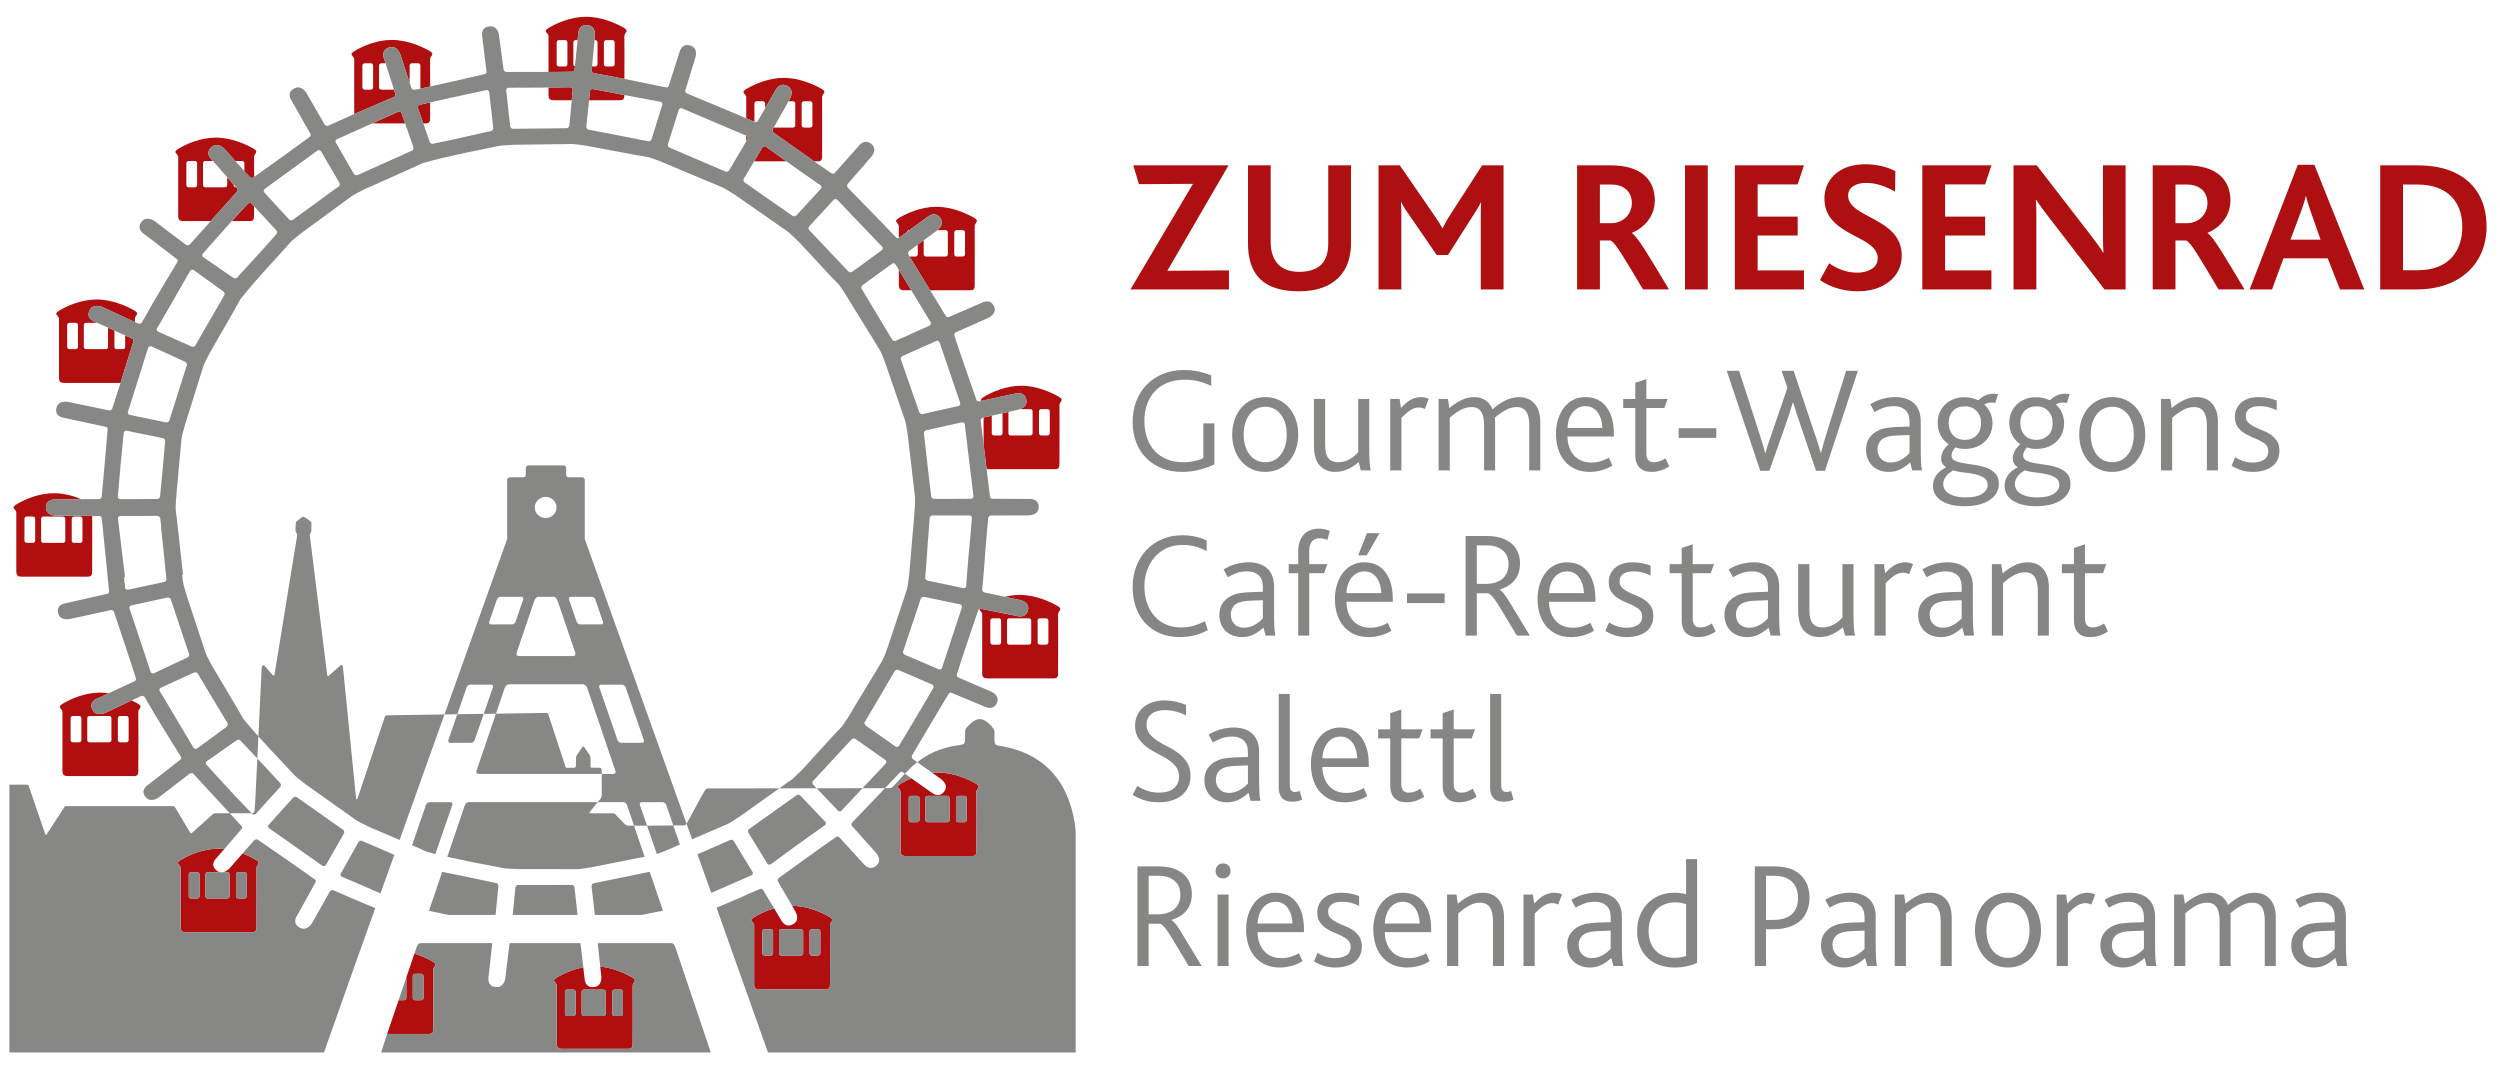 <?xml version="1.0" encoding="utf-8"?>
<!-- Generator: Adobe Illustrator 16.0.0, SVG Export Plug-In . SVG Version: 6.00 Build 0)  -->
<!DOCTYPE svg PUBLIC "-//W3C//DTD SVG 1.1//EN" "http://www.w3.org/Graphics/SVG/1.1/DTD/svg11.dtd">
<svg version="1.1" id="Ebene_1" xmlns="http://www.w3.org/2000/svg" xmlns:xlink="http://www.w3.org/1999/xlink" x="0px" y="0px"
	 width="320px" height="137px" viewBox="0 0 320 137" enable-background="new 0 0 320 137" xml:space="preserve">
<g>
	<path fill="#B10E10" d="M126.765,82.227c0,0.162,0.131,0.289,0.295,0.289h0.788c0.164,0,0.294-0.127,0.294-0.289v-2.804
		c0-0.153-0.13-0.28-0.294-0.28h-0.788c-0.165,0-0.295,0.127-0.295,0.28V82.227z M128.9,82.227c0,0.162,0.132,0.289,0.293,0.289
		h2.509c0.161,0,0.293-0.127,0.293-0.289v-2.804c0-0.153-0.132-0.28-0.293-0.28h-2.509c-0.162,0-0.293,0.127-0.293,0.28V82.227z
		 M132.816,82.227c0,0.162,0.131,0.289,0.294,0.289h0.785c0.167,0,0.298-0.127,0.298-0.289v-2.804c0-0.153-0.131-0.28-0.298-0.28
		h-0.785c-0.164,0-0.294,0.127-0.294,0.28V82.227z M125.721,86.125v-7.479c0-0.291-0.293-0.453-0.345-0.627
		c-0.007-0.029-0.007-0.063,0-0.088c0.052-0.021,0.112-0.031,0.176-0.014c0.162,0.032,4.34,0.876,4.533,0.916
		c0.177,0.04,1.257,0.352,1.505-0.738c0.229-1.06-1.037-1.299-1.088-1.307c-0.058-0.014-0.924-0.196-1.882-0.398
		c0.593-0.147,1.239-0.244,1.909-0.244c2.029,0,3.877,0.875,4.771,1.379c0.467,0.257,0.467,0.412,0.352,0.615
		c-0.071,0.127-0.224,0.26-0.218,0.506c0.027,1.28,0,5.916,0,7.528c0,0.416-0.084,0.658-0.544,0.658h-8.486
		C125.896,86.833,125.721,86.67,125.721,86.125 M115.727,37.154c-0.501,0-0.673-0.169-0.673-0.709v-1.91
		c0.396,0.647,1.001,1.652,1.589,2.619H115.727z M96.529,20.651c0.531-0.89,1.03-1.728,1.059-1.784
		c0.087-0.155,0.294-0.187,0.436-0.102c0.059,0.04,1.144,0.828,2.63,1.886H96.529z M75.871,11.396h-0.014H75.871z M79.918,12.166
		c0,0.417-0.084,0.665-0.545,0.665h-3.971c0.064-0.638,0.116-1.126,0.118-1.17c0.014-0.167,0.175-0.278,0.337-0.265
		c-0.007,0.008,1.981,0.38,4.062,0.767L79.918,12.166L79.918,12.166z M70.208,12.122v-0.916c0.904-0.01,1.863-0.024,2.814-0.04
		c0.13-0.005,0.299,0.176,0.289,0.305c0,0.045-0.057,0.625-0.127,1.36h-2.296C70.381,12.831,70.208,12.661,70.208,12.122
		 M47.641,15.797c1.611-0.731,3.094-1.399,3.36-1.516c0.12-0.053,0.34,0.054,0.389,0.174c0.019,0.043,0.216,0.621,0.469,1.342
		H47.641z M32.189,26.042c0.016,0.018,0.141,0.15,0.332,0.358c0,0.497-0.003,0.926-0.003,1.24c0,0.412-0.082,0.66-0.543,0.66h-2.308
		c1.068-1.152,2.045-2.206,2.093-2.259C31.848,25.949,32.096,25.953,32.189,26.042 M53.074,11.505
		c-0.079,0.014-0.154-0.004-0.214-0.03h0.37C53.141,11.493,53.089,11.501,53.074,11.505 M55.052,15.133
		c0,0.417-0.084,0.665-0.545,0.665h-0.328c-0.343-0.996-0.668-1.939-0.695-2.001c-0.052-0.17,0.064-0.338,0.221-0.381
		c0.031-0.009,0.577-0.129,1.352-0.306C55.054,13.933,55.052,14.664,55.052,15.133 M95.703,17.786
		c-0.01,0.014-0.076,0.132-0.184,0.314v-0.735c0.027,0.014,0.044,0.022,0.05,0.022C95.69,17.441,95.759,17.671,95.703,17.786
		 M116.316,104.961c0,0.16,0.131,0.283,0.296,0.283h0.788c0.163,0,0.292-0.123,0.292-0.283v-2.8c0-0.157-0.129-0.286-0.292-0.286
		h-0.788c-0.165,0-0.296,0.129-0.296,0.286V104.961z M118.453,104.961c0,0.16,0.128,0.283,0.295,0.283h2.502
		c0.164,0,0.292-0.123,0.292-0.283v-2.8c0-0.157-0.128-0.286-0.292-0.286h-2.502c-0.167,0-0.295,0.129-0.295,0.286V104.961z
		 M122.367,104.961c0,0.16,0.132,0.283,0.294,0.283h0.787c0.163,0,0.298-0.123,0.298-0.283v-2.8c0-0.157-0.135-0.286-0.298-0.286
		h-0.787c-0.162,0-0.294,0.129-0.294,0.286V104.961z M115.464,100.207c0.307-0.171,0.718-0.384,1.197-0.582
		c1.024,0.721,2.411,1.704,2.516,1.779c0.142,0.104,1.001,0.813,1.68-0.092c0.657-0.877-0.406-1.592-0.446-1.623
		c-0.041-0.024-0.505-0.354-1.085-0.765c0.243-0.026,0.499-0.041,0.753-0.041c2.029,0,3.877,0.872,4.772,1.373
		c0.467,0.263,0.467,0.412,0.351,0.62c-0.071,0.124-0.224,0.257-0.22,0.494c0.026,1.29,0,5.924,0,7.533
		c0,0.419-0.081,0.668-0.546,0.668h-8.485c-0.502,0-0.68-0.176-0.68-0.717v-7.484c0-0.282-0.296-0.447-0.344-0.618
		C114.881,100.607,115.034,100.455,115.464,100.207 M97.574,122.02c0,0.162,0.135,0.291,0.299,0.291h0.788
		c0.161,0,0.292-0.129,0.292-0.291v-2.803c0-0.154-0.13-0.281-0.292-0.281h-0.788c-0.164,0-0.299,0.127-0.299,0.281V122.02z
		 M99.712,122.02c0,0.162,0.132,0.291,0.294,0.291h2.504c0.165,0,0.295-0.129,0.295-0.291v-2.803c0-0.154-0.13-0.281-0.295-0.281
		h-2.504c-0.162,0-0.294,0.127-0.294,0.281V122.02z M103.626,122.02c0,0.162,0.133,0.291,0.295,0.291h0.79
		c0.161,0,0.292-0.129,0.292-0.291v-2.803c0-0.154-0.132-0.281-0.292-0.281h-0.79c-0.162,0-0.295,0.127-0.295,0.281V122.02z
		 M96.532,125.918v-7.479c0-0.289-0.294-0.448-0.346-0.625c-0.044-0.146,0.106-0.297,0.536-0.541c0.531-0.301,1.365-0.713,2.369-1
		c0.436,0.734,0.812,1.367,0.857,1.437c0.086,0.149,0.562,1.138,1.564,0.588c0.976-0.537,0.313-1.608,0.291-1.647
		c-0.021-0.031-0.185-0.311-0.413-0.705c2.013,0.016,3.832,0.879,4.723,1.373c0.465,0.264,0.465,0.414,0.35,0.621
		c-0.074,0.125-0.226,0.256-0.219,0.5c0.024,1.285,0,5.92,0,7.535c0,0.41-0.083,0.658-0.546,0.658h-8.486
		C96.707,126.632,96.532,126.463,96.532,125.918 M72.313,129.759c0,0.155,0.132,0.288,0.293,0.288h0.788
		c0.164,0,0.292-0.133,0.292-0.288v-2.8c0-0.16-0.128-0.286-0.292-0.286h-0.788c-0.161,0-0.293,0.126-0.293,0.286V129.759z
		 M74.448,129.759c0,0.155,0.128,0.288,0.29,0.288h2.508c0.164,0,0.295-0.133,0.295-0.288v-2.8c0-0.16-0.132-0.286-0.295-0.286
		h-2.508c-0.161,0-0.29,0.126-0.29,0.286V129.759z M78.36,129.759c0,0.155,0.133,0.288,0.295,0.288h0.789
		c0.163,0,0.293-0.133,0.293-0.288v-2.8c0-0.16-0.131-0.286-0.293-0.286h-0.789c-0.163,0-0.295,0.126-0.295,0.286V129.759z
		 M71.458,125.007c0.675-0.38,1.831-0.938,3.204-1.196c0.081,0.724,0.151,1.305,0.156,1.373c0.019,0.174,0.029,1.268,1.175,1.164
		c1.119-0.091,0.976-1.338,0.971-1.385c-0.004-0.045-0.061-0.57-0.137-1.246c1.729,0.18,3.234,0.899,4.021,1.334
		c0.465,0.266,0.465,0.412,0.35,0.622c-0.069,0.127-0.224,0.259-0.219,0.503c0.025,1.284,0,5.803,0,7.41
		c0,0.415-0.083,0.659-0.545,0.659h-8.488c-0.505,0-0.677-0.168-0.677-0.709v-7.36c0-0.292-0.296-0.451-0.348-0.625
		C70.877,125.404,71.029,125.249,71.458,125.007 M52.833,127.738c0,0.156,0.131,0.285,0.292,0.285h0.789
		c0.164,0,0.296-0.129,0.296-0.285v-2.803c0-0.156-0.132-0.285-0.296-0.285h-0.789c-0.161,0-0.292,0.129-0.292,0.285V127.738z
		 M51.019,128.023h0.701c0.158,0,0.29-0.129,0.29-0.285v-2.635c0.405-1.188,0.768-2.258,1.036-3.049
		c0.964,0.299,1.768,0.695,2.27,0.978c0.468,0.265,0.466,0.411,0.355,0.618c-0.074,0.129-0.226,0.263-0.221,0.502
		c0.024,1.289,0,5.922,0,7.533c0,0.41-0.084,0.66-0.546,0.66h-5.352C49.96,131.137,50.485,129.591,51.019,128.023 M24.163,114.715
		c0,0.159,0.129,0.292,0.293,0.292h0.791c0.162,0,0.292-0.133,0.292-0.292v-2.8c0-0.154-0.131-0.282-0.292-0.282h-0.791
		c-0.164,0-0.293,0.128-0.293,0.282V114.715z M30.212,114.715c0,0.159,0.132,0.292,0.294,0.292h0.788
		c0.165,0,0.295-0.133,0.295-0.292v-2.8c0-0.154-0.13-0.282-0.295-0.282h-0.788c-0.162,0-0.294,0.128-0.294,0.282V114.715z
		 M23.31,109.967c0.894-0.507,2.646-1.328,4.612-1.328c0.266,0,0.528,0.018,0.785,0.043c-0.498,0.571-0.888,1.026-0.938,1.08
		c-0.118,0.129-0.942,0.873-0.089,1.629c0.146,0.127,0.289,0.201,0.429,0.242h-1.52c-0.159,0-0.292,0.128-0.292,0.282v2.8
		c0,0.159,0.134,0.292,0.292,0.292H29.1c0.159,0,0.291-0.133,0.291-0.292v-2.8c0-0.154-0.132-0.282-0.291-0.282h-0.487
		c0.435-0.115,0.756-0.471,0.776-0.497c0.049-0.05,0.867-0.983,1.66-1.888c0.689,0.258,1.259,0.546,1.647,0.766
		c0.468,0.262,0.465,0.414,0.352,0.616c-0.07,0.128-0.222,0.261-0.217,0.5c0.024,1.284,0,5.923,0,7.533
		c0,0.414-0.083,0.662-0.546,0.662h-8.488c-0.506,0-0.679-0.168-0.679-0.71v-7.485c0-0.282-0.293-0.446-0.347-0.618
		C22.729,110.363,22.881,110.21,23.31,109.967 M9.038,94.732c0,0.156,0.132,0.289,0.296,0.289h0.789
		c0.161,0,0.293-0.133,0.293-0.289v-2.799c0-0.158-0.132-0.289-0.293-0.289h-0.79c-0.164,0-0.296,0.131-0.296,0.289L9.038,94.732
		L9.038,94.732z M11.171,94.732c0,0.156,0.132,0.289,0.297,0.289h2.504c0.164,0,0.292-0.133,0.292-0.289v-2.799
		c0-0.158-0.128-0.289-0.292-0.289h-2.504c-0.165,0-0.297,0.131-0.297,0.289V94.732z M15.088,94.732
		c0,0.156,0.132,0.289,0.296,0.289h0.785c0.168,0,0.296-0.133,0.296-0.289v-2.799c0-0.158-0.128-0.289-0.296-0.289h-0.785
		c-0.165,0-0.296,0.131-0.296,0.289V94.732z M8.188,89.98c0.891-0.504,2.643-1.326,4.613-1.326c0.376,0,0.749,0.035,1.109,0.082
		c-0.705,0.328-1.259,0.587-1.324,0.613c-0.166,0.065-1.233,0.416-0.779,1.442c0.441,0.998,1.616,0.479,1.664,0.461
		c0.082-0.037,2.046-0.971,3.378-1.599c0.28,0.133,0.525,0.261,0.723,0.371c0.468,0.267,0.468,0.412,0.352,0.619
		c-0.069,0.125-0.225,0.263-0.22,0.502c0.029,1.283,0,5.922,0,7.533c0,0.41-0.083,0.658-0.545,0.658H8.67
		c-0.502,0-0.677-0.165-0.677-0.71v-7.481c0-0.289-0.292-0.446-0.343-0.625C7.604,90.382,7.756,90.229,8.188,89.98 M5.264,66.403
		v2.804c0,0.154,0.132,0.282,0.293,0.282h2.508c0.162,0,0.292-0.128,0.292-0.282v-2.804c0-0.155-0.131-0.283-0.292-0.283H5.557
		C5.396,66.12,5.264,66.248,5.264,66.403 M4.505,66.403c0-0.155-0.129-0.283-0.292-0.283H3.424c-0.164,0-0.295,0.128-0.295,0.283
		v2.804c0,0.154,0.132,0.282,0.295,0.282h0.789c0.163,0,0.292-0.128,0.292-0.282V66.403z M9.182,69.207
		c0,0.154,0.129,0.282,0.292,0.282h0.787c0.163,0,0.296-0.128,0.296-0.282v-2.804c0-0.155-0.133-0.283-0.296-0.283H9.474
		c-0.163,0-0.292,0.128-0.292,0.283V69.207z M7.232,63.914c-0.053,0-1.352-0.088-1.352,1.001c0.001,1.126,1.217,1.095,1.393,1.095
		c0.151,0,3.018,0.026,4.527,0.04c0.018,1.67-0.004,5.64-0.004,7.104c0,0.41-0.083,0.658-0.545,0.658H2.766
		c-0.507,0-0.68-0.164-0.68-0.707v-7.486c0-0.288-0.295-0.447-0.346-0.619c-0.042-0.146,0.109-0.302,0.537-0.546
		c0.895-0.505,2.645-1.323,4.617-1.323c1.327,0,2.575,0.371,3.531,0.77C8.96,63.904,7.309,63.914,7.232,63.914 M9.975,41.61
		c0-0.16-0.131-0.289-0.293-0.289h-0.79c-0.163,0-0.294,0.129-0.294,0.289v2.799c0,0.16,0.132,0.283,0.294,0.283h0.79
		c0.162,0,0.293-0.124,0.293-0.283V41.61z M17.265,40.821c0.001,0.111,0.004,0.244,0.004,0.403c-1.125-0.518-4.073-1.888-4.18-1.927
		c-0.044-0.022-1.227-0.527-1.656,0.483c-0.44,1.037,0.633,1.373,0.799,1.444c0.02,0.009,0.099,0.041,0.223,0.096h-1.426
		c-0.165,0-0.299,0.129-0.299,0.289v2.799c0,0.16,0.134,0.283,0.299,0.283h2.503c0.163,0,0.292-0.124,0.292-0.283v-2.463
		c0.264,0.116,0.545,0.244,0.823,0.369v2.095c0,0.16,0.131,0.283,0.293,0.283h0.792c0.16,0,0.291-0.124,0.291-0.283v-1.471
		c0.492,0.222,0.841,0.376,0.882,0.395c0.152,0.066,0.217,0.222,0.18,0.342c-0.377,1.239-1.049,3.401-1.661,5.341H8.231
		c-0.505,0-0.679-0.169-0.679-0.709v-7.485c0-0.287-0.293-0.447-0.343-0.62c-0.045-0.146,0.106-0.302,0.538-0.544
		c0.891-0.505,2.643-1.325,4.613-1.325c2.029,0,3.878,0.868,4.771,1.373c0.466,0.262,0.466,0.412,0.353,0.615
		C17.412,40.449,17.258,40.582,17.265,40.821 M25.23,20.892c0-0.156-0.132-0.285-0.299-0.285h-0.785
		c-0.161,0-0.293,0.129-0.293,0.285v2.802c0,0.155,0.132,0.288,0.293,0.288h0.785c0.167,0,0.299-0.133,0.299-0.288V20.892z
		 M32.518,20.112c0.013,0.481,0.014,1.442,0.014,2.532c-0.034,0.022-0.065,0.049-0.096,0.07c-0.167,0.121-0.388,0.037-0.476-0.052
		c-0.03-0.027-0.302-0.333-0.68-0.753v-1.018c0-0.156-0.131-0.285-0.294-0.285h-0.789c-0.023,0-0.048,0-0.074,0.009
		c-0.688-0.775-1.324-1.488-1.364-1.532c-0.037-0.036-0.896-0.97-1.714-0.23c-0.845,0.77-0.011,1.51,0.111,1.638
		c0.014,0.013,0.051,0.054,0.102,0.115h-0.976c-0.163,0-0.295,0.129-0.295,0.285v2.802c0,0.155,0.133,0.288,0.295,0.288h2.507
		c0.16,0,0.294-0.133,0.294-0.288v-1.01c0.305,0.351,0.595,0.682,0.82,0.935v0.075c0,0.155,0.135,0.288,0.294,0.288h0.023
		c0.07,0.076,0.111,0.124,0.125,0.137c0.111,0.121,0.1,0.289,0.019,0.381c-0.028,0.031-0.51,0.576-1.17,1.311H29.19
		c0,0-1.077,1.206-2.22,2.49h-3.482c-0.504,0-0.679-0.163-0.679-0.709v-7.479c0-0.294-0.295-0.454-0.349-0.625
		c-0.04-0.147,0.113-0.298,0.539-0.545c0.897-0.505,2.647-1.329,4.617-1.329c2.029,0,3.874,0.873,4.771,1.373
		c0.466,0.266,0.466,0.417,0.352,0.621C32.669,19.734,32.517,19.867,32.518,20.112 M47.759,8.388c0-0.159-0.129-0.289-0.289-0.289
		h-0.792c-0.16,0-0.294,0.129-0.294,0.289v2.8c0,0.158,0.134,0.287,0.294,0.287h0.792c0.159,0,0.289-0.129,0.289-0.287V8.388z
		 M55.052,7.6c0.011,0.619,0.011,2.015,0.008,3.468c-0.511,0.114-0.963,0.218-1.309,0.292c0.037-0.047,0.057-0.105,0.057-0.171v-2.8
		c0-0.159-0.126-0.289-0.29-0.289H52.73c-0.163,0-0.298,0.129-0.298,0.289v2.201c-0.388-1.182-1.15-3.512-1.184-3.605
		c-0.015-0.048-0.402-1.249-1.461-0.903c-1.094,0.359-0.654,1.368-0.592,1.536c0.01,0.038,0.068,0.218,0.154,0.483h-0.536
		c-0.161,0-0.292,0.129-0.292,0.289v2.8c0,0.158,0.131,0.287,0.292,0.287h1.613c0.101,0.314,0.171,0.531,0.183,0.563
		c0.051,0.151-0.028,0.302-0.145,0.354c-0.443,0.204-2.696,1.143-5.125,2.202V7.6c0-0.283-0.293-0.442-0.345-0.62
		c-0.041-0.146,0.107-0.296,0.538-0.54c0.893-0.509,2.643-1.329,4.615-1.329c2.029,0,3.875,0.872,4.774,1.373
		c0.466,0.261,0.466,0.412,0.35,0.616C55.198,7.228,55.048,7.365,55.052,7.6 M78.679,5.425c0-0.159-0.129-0.292-0.292-0.292h-0.791
		c-0.165,0-0.295,0.133-0.295,0.292v2.8c0,0.155,0.131,0.283,0.295,0.283h0.791c0.163,0,0.292-0.128,0.292-0.283V5.425z
		 M72.63,5.425c0-0.159-0.132-0.292-0.293-0.292h-0.79c-0.161,0-0.293,0.133-0.293,0.292v2.8c0,0.155,0.132,0.283,0.293,0.283h0.79
		c0.161,0,0.293-0.128,0.293-0.283V5.425z M79.918,4.637c0.02,0.903,0.015,3.469,0.005,5.465c-1.31-0.261-2.685-0.522-3.898-0.735
		c-0.206-0.036-0.291-0.249-0.286-0.376c0-0.026,0.018-0.208,0.043-0.483h0.406c0.163,0,0.295-0.128,0.295-0.283v-2.8
		c0-0.159-0.132-0.292-0.295-0.292h-0.086c0.029-0.301,0.05-0.51,0.055-0.536c0-0.048,0.127-1.302-0.991-1.381
		c-1.145-0.085-1.145,1.014-1.159,1.187c-0.004,0.044-0.031,0.333-0.073,0.73H73.68c-0.16,0-0.29,0.133-0.29,0.292v2.8
		c0,0.123,0.078,0.23,0.199,0.27c-0.028,0.23-0.042,0.381-0.045,0.408c-0.011,0.163-0.143,0.271-0.272,0.274
		c-0.821,0.023-1.91,0.032-3.063,0.036V4.637c0-0.288-0.294-0.451-0.348-0.62c-0.04-0.146,0.113-0.302,0.541-0.545
		c0.893-0.505,2.643-1.324,4.614-1.324c2.029,0,3.878,0.868,4.771,1.368c0.466,0.266,0.466,0.413,0.353,0.621
		C80.068,4.265,79.913,4.397,79.918,4.637 M103.99,13.246c0-0.159-0.131-0.287-0.295-0.287h-0.789c-0.164,0-0.294,0.127-0.294,0.287
		v2.8c0,0.154,0.13,0.284,0.294,0.284h0.789c0.164,0,0.295-0.129,0.295-0.284V13.246z M105.23,12.458c0.026,1.284,0,5.922,0,7.533
		c0,0.413-0.083,0.66-0.546,0.66h-0.476c-1.87-1.311-4.073-2.883-5.183-3.667c-0.171-0.124-0.156-0.351-0.101-0.466
		c0.009-0.008,0.05-0.079,0.108-0.189h2.463c0.163,0,0.297-0.129,0.297-0.284v-2.8c0-0.159-0.134-0.287-0.297-0.287h-0.564
		c0.095-0.164,0.151-0.271,0.163-0.289c0.027-0.042,0.672-1.133-0.304-1.656c-1.014-0.541-1.478,0.461-1.563,0.61
		c-0.055,0.094-0.706,1.218-1.29,2.234v-0.613c0-0.159-0.129-0.287-0.293-0.287h-0.783c-0.166,0-0.299,0.127-0.299,0.287v2.339
		c-0.154-0.066-0.534-0.22-1.043-0.438v-2.688c0-0.288-0.295-0.448-0.346-0.62c-0.045-0.146,0.109-0.302,0.536-0.544
		c0.894-0.505,2.645-1.325,4.615-1.325c2.028,0,3.879,0.874,4.773,1.369c0.468,0.262,0.468,0.412,0.35,0.62
		C105.376,12.082,105.222,12.218,105.23,12.458 M123.523,29.744c0-0.155-0.135-0.288-0.293-0.288h-0.793
		c-0.16,0-0.29,0.133-0.29,0.288v2.799c0,0.16,0.129,0.292,0.29,0.292h0.793c0.158,0,0.293-0.132,0.293-0.292V29.744z
		 M124.763,28.96c0.027,1.289,0,5.926,0,7.529c0,0.416-0.082,0.665-0.55,0.665h-5.157c-0.058-0.089-0.11-0.177-0.166-0.271
		c-0.498-0.815-0.985-1.617-1.351-2.215c-0.476-0.788-0.893-1.479-1.112-1.833h0.749c0.162,0,0.297-0.132,0.297-0.292v-1.231
		c0.239-0.172,0.495-0.368,0.757-0.559v1.79c0,0.16,0.133,0.292,0.293,0.292h2.506c0.164,0,0.295-0.132,0.295-0.292v-2.799
		c0-0.155-0.131-0.288-0.295-0.288h-1.044c0.242-0.185,0.926-0.829,0.355-1.577c-0.691-0.899-1.539-0.176-1.68-0.075
		c-0.096,0.07-1.278,0.938-2.257,1.651h-0.017c-0.14,0-0.252,0.097-0.283,0.225c-0.54,0.395-0.965,0.705-1.013,0.741
		c-0.013,0.008-0.028,0.017-0.039,0.022V28.96c0-0.288-0.297-0.448-0.349-0.621c-0.044-0.145,0.11-0.301,0.538-0.545
		c0.895-0.504,2.645-1.328,4.614-1.328c2.028,0,3.879,0.872,4.77,1.378c0.47,0.255,0.468,0.411,0.355,0.615
		C124.913,28.588,124.757,28.721,124.763,28.96 M134.37,52.651c0-0.16-0.132-0.283-0.293-0.283h-0.79
		c-0.164,0-0.295,0.123-0.295,0.283v2.804c0,0.16,0.131,0.284,0.295,0.284h0.79c0.161,0,0.293-0.124,0.293-0.284V52.651z
		 M135.825,51.366c-0.066,0.128-0.22,0.263-0.218,0.501c0.031,1.289,0,5.921,0,7.529c0,0.416-0.081,0.664-0.544,0.664h-8.486
		c-0.113,0-0.211-0.009-0.289-0.026c-0.12-0.997-0.256-2.101-0.388-3.185v-3.398c0.168-0.044,0.556-0.132,1.046-0.243v2.246
		c0,0.16,0.128,0.284,0.292,0.284h0.79c0.164,0,0.295-0.124,0.295-0.284V52.9c0.26-0.059,0.52-0.12,0.754-0.174v2.729
		c0,0.16,0.133,0.284,0.295,0.284h2.503c0.166,0,0.298-0.124,0.298-0.284v-2.804c0-0.16-0.132-0.283-0.298-0.283h-1.289
		c0.373-0.142,0.954-0.492,0.777-1.239c-0.257-1.099-1.333-0.771-1.505-0.732c-0.17,0.036-3.329,0.718-4.268,0.926
		c-0.019-0.027-0.029-0.053-0.038-0.075c-0.042-0.146,0.111-0.301,0.539-0.544c0.894-0.505,2.644-1.329,4.613-1.329
		c2.03,0,3.881,0.872,4.771,1.377C135.944,51.013,135.944,51.163,135.825,51.366"/>
	<path fill="#878786" d="M96.217,112.029c-0.045,0.019-0.721,0.314-1.66,0.721c0,0-0.133,0.061-0.356,0.159
		c-0.974,0.426-2.146,0.937-3.161,1.38l-1.765-4.936c1.909-0.83,4.156-1.824,4.216-1.847c0.115-0.044,0.339,0.004,0.433,0.165
		c0.072,0.117,2.363,3.854,2.422,3.963C96.405,111.746,96.339,111.977,96.217,112.029 M95.843,106.146
		c0.179-0.119,5.973-4.268,6.155-4.383c0.103-0.063,0.331-0.06,0.457,0.079c0.095,0.105,3.12,3.269,3.199,3.366
		c0.085,0.096,0.066,0.331-0.043,0.406c-3.129,2.184-6.845,4.945-6.953,5.014c-0.144,0.09-0.349,0.059-0.44-0.092
		c-0.07-0.125-2.36-3.831-2.421-3.938C95.728,106.49,95.728,106.225,95.843,106.146 M75.95,113.066
		c2.287-0.443,5.857-1.211,7.212-1.479c0.73,2.146,1.386,4.083,1.696,4.983c-0.569,0.115-1.59,0.313-2.731,0.539h-5.982
		c-0.154-1.279-0.423-3.561-0.429-3.652C75.699,113.328,75.812,113.092,75.95,113.066 M77.544,126.959v2.8
		c0,0.16-0.133,0.288-0.295,0.288h-2.511c-0.159,0-0.291-0.128-0.291-0.288v-2.8c0-0.16,0.132-0.286,0.291-0.286h2.511
		C77.411,126.673,77.544,126.799,77.544,126.959 M86.446,121.251c0.823,2.417,4.199,12.468,4.537,13.468H48.784
		c0.086-0.257,0.375-1.218,0.768-2.369h5.352c0.462,0,0.546-0.252,0.546-0.664c0-1.61,0.024-6.244,0-7.533
		c-0.004-0.238,0.146-0.373,0.221-0.495c0.112-0.208,0.112-0.359-0.353-0.62c-0.504-0.28-1.307-0.682-2.272-0.977
		c0.109-0.322,0.2-0.597,0.274-0.81c0.151-0.444,0.33-0.532,0.585-0.532h9.107c-0.08,0.7-0.45,4.069-0.47,4.247
		c-0.022,0.175-0.241,1.242,0.904,1.369c1.116,0.123,1.233-1.121,1.239-1.17c0.016-0.133,0.511-4.206,0.529-4.331
		c0.004-0.036,0.019-0.074,0.039-0.115H74.3c0.014,0.12,0.211,1.826,0.364,3.098c-1.373,0.252-2.531,0.812-3.202,1.19
		c-0.432,0.242-0.585,0.397-0.542,0.544c0.052,0.174,0.348,0.338,0.348,0.625v7.36c0,0.541,0.172,0.709,0.677,0.709h8.49
		c0.46,0,0.546-0.247,0.546-0.663c0-1.607,0.024-6.122,0-7.406c-0.005-0.244,0.15-0.376,0.216-0.5
		c0.115-0.209,0.118-0.359-0.35-0.621c-0.783-0.438-2.292-1.158-4.018-1.332c-0.117-1.099-0.281-2.582-0.322-3.004h9.356
		C86.114,120.719,86.294,120.807,86.446,121.251 M79.446,126.673c0.159,0,0.291,0.126,0.291,0.286v2.8
		c0,0.16-0.132,0.288-0.291,0.288h-0.791c-0.159,0-0.294-0.128-0.294-0.288v-2.8c0-0.16,0.135-0.286,0.294-0.286H79.446z
		 M72.605,130.047c-0.161,0-0.291-0.128-0.291-0.288v-2.8c0-0.16,0.13-0.286,0.291-0.286h0.793c0.159,0,0.291,0.126,0.291,0.286v2.8
		c0,0.16-0.132,0.288-0.291,0.288H72.605z M66.278,113.283c0.219,0.01,6.72-0.022,6.934-0.01c0.122,0.01,0.307,0.144,0.324,0.324
		c0.008,0.098,0.242,2.19,0.39,3.512h-8.298c0.127-1.323,0.326-3.401,0.336-3.483C65.978,113.496,66.138,113.283,66.278,113.283
		 M54.528,103.021c0.066-0.188,0.276-0.342,0.473-0.342h2.662c0.193,0,0.295,0.154,0.234,0.342l-2.173,6.297
		c-0.573-0.143-1.095-0.297-1.095-0.297l-1.702-0.758l-0.182-0.078L54.528,103.021z M53.914,124.65c0.164,0,0.296,0.129,0.296,0.285
		v2.804c0,0.157-0.132,0.284-0.296,0.284h-0.785c-0.165,0-0.296-0.127-0.296-0.284v-2.804c0-0.156,0.131-0.285,0.296-0.285H53.914z
		 M63.552,113.04c0.116,0.028,0.271,0.198,0.245,0.38c-0.009,0.104-0.236,2.385-0.366,3.689h-6.019
		c-1.004-0.213-1.949-0.411-2.506-0.526c0.308-0.897,0.961-2.829,1.691-4.978c0.547,0.11,1.406,0.277,2.295,0.451
		C60.888,112.473,63.483,113.021,63.552,113.04 M51.019,128.023c0.337-0.992,0.678-1.99,0.992-2.92v2.635
		c0,0.158-0.13,0.285-0.291,0.285H51.019z M43.743,112.214c0.002,0.007,0.007,0.007,0.013,0.013
		C43.745,112.221,43.743,112.214,43.743,112.214 M46.303,107.619c1.211,0.535,2.8,1.214,4.167,1.797l-1.764,4.936
		c-2.274-0.982-4.993-2.162-4.963-2.138c-0.144-0.078-0.21-0.259-0.123-0.401c0.075-0.123,2.188-3.9,2.256-4.008
		C45.941,107.693,46.175,107.564,46.303,107.619 M41.281,110.83c-3.111-2.212-6.747-4.746-6.846-4.827
		c-0.127-0.099-0.167-0.302-0.043-0.429c0.095-0.104,3.028-3.362,3.114-3.456c0.086-0.093,0.345-0.179,0.455-0.099
		c0.177,0.133,5.829,4.094,5.995,4.221c0.088,0.074,0.162,0.289,0.067,0.449c-0.075,0.119-2.253,3.944-2.322,4.053
		C41.632,110.848,41.39,110.904,41.281,110.83 M29.74,104.45c0.672,0.729,1.162,1.261,1.187,1.291
		c0.085,0.097,0.096,0.262-0.012,0.381c-0.073,0.075-1.309,1.515-2.208,2.56c-0.255-0.025-0.519-0.043-0.781-0.043
		c-1.971,0-3.722,0.821-4.617,1.328c-0.428,0.243-0.578,0.397-0.537,0.545c0.052,0.172,0.346,0.336,0.346,0.618v7.485
		c0,0.546,0.172,0.71,0.677,0.71h8.489c0.462,0,0.546-0.245,0.546-0.662c0-1.61,0.024-6.246,0-7.533
		c-0.003-0.239,0.147-0.372,0.217-0.5c0.116-0.202,0.116-0.354-0.349-0.616c-0.391-0.22-0.96-0.508-1.649-0.766
		c0.738-0.84,1.454-1.656,1.495-1.7c0.091-0.088,0.307-0.174,0.481-0.051c1.637,1.119,5.508,3.797,7.29,5.087
		c0.104,0.075,0.15,0.234,0.063,0.372c-0.082,0.136-2.195,3.981-2.3,4.149c-0.091,0.145-0.738,1.039,0.255,1.612
		c0.961,0.548,1.594-0.542,1.62-0.582c0.073-0.114,2.204-3.925,2.275-4.028c0.067-0.105,0.266-0.235,0.456-0.15
		c1.682,0.758,3.697,1.598,5.351,2.281l-2.512,7.021l-4.054,11.458H1.202v-34.282c0,0,1.645,0,2.222,0.004
		c0.141,0,0.223,0.069,0.261,0.189c0.327,0.939,1.76,5.139,2.099,6.13c0.057,0.162,0.134,0.11,0.195,0.022
		c0.435-0.67,1.9-2.911,2.263-3.469c0.062-0.094,0.098-0.129,0.266-0.129h13.629c0.091,0,0.212,0.059,0.269,0.15
		c0.343,0.57,1.571,2.635,1.933,3.238c0.068,0.117,0.157,0.109,0.255,0.021c0.528-0.475,2.197-1.967,2.66-2.381
		c0.077-0.068,0.144-0.109,0.311-0.109h1.852c0.203,0.217,0.32,0.349,0.32,0.349L29.74,104.45z M60.76,94.73
		c-0.065,0.189-0.276,0.346-0.472,0.346h-2.663c-0.195,0-0.301-0.155-0.234-0.346l1.144-3.311c1.125-0.018,2.271-0.029,3.385-0.048
		L60.76,94.73z M87.026,108.102l-0.985,0.426c0,0-0.563,0.257-1.141,0.482c-0.297,0.116-0.595,0.221-0.825,0.305l-1.253-3.631
		c1.122-0.004,2.39-0.018,3.36-0.026L87.026,108.102z M107.696,103.783c0-0.004,0.006-0.008,0.012-0.008
		C107.702,103.779,107.696,103.783,107.696,103.783 M107.696,103.783c-0.121,0.102-0.321,0.109-0.434-0.018
		c-0.077-0.08-1.876-1.968-2.728-2.865c2.195,0,4.22-0.006,5.87-0.01C109.018,102.361,107.685,103.779,107.696,103.783
		 M90.694,100.917c2.733,0,5.917-0.003,9.056-0.009l-5.024,3.578c0,0-0.542,0.348-1.061,0.685c-0.548,0.349-1.147,0.57-1.147,0.57
		l-1.19,0.509l-0.003-0.003l-2.734,1.183l-0.715-1.994c0.485-0.779,1.746-3.313,2.349-4.256
		C90.328,101.02,90.42,100.917,90.694,100.917 M75.625,104.105h2.751c0.225,0,0.275,0.012,0.426,0.164
		c0.285,0.293,0.88,0.908,1.185,1.227c0.109,0.111,0.299,0.184,0.464,0.188c0.177,0,0.416,0.006,0.708,0.006
		c0.398,1.172,0.873,2.57,1.354,3.983l-0.686,0.128v-0.005l-6.076,1.206c0,0-0.64,0.1-1.255,0.195
		c-0.649,0.097-1.289,0.058-1.289,0.058l-6.819-0.009c0,0-0.646-0.027-1.272-0.055c-0.655-0.024-1.274-0.192-1.274-0.192
		l-3.301-0.63l-3.289-0.691c0.946-2.781,1.873-5.517,2.232-6.563c0.109-0.329,0.307-0.444,0.531-0.444h16.5
		c-0.331,0.408-0.75,0.917-0.987,1.206C75.393,104.045,75.466,104.105,75.625,104.105 M70.198,91.471
		c0.338,1.037,1.828,5.58,2.165,6.614c0.059,0.171,0.12,0.205,0.249,0.2c0.223-0.003,0.65-0.008,0.873-0.012
		c0.095,0,0.236-0.099,0.231-0.194c-0.008-0.093,0.019-1.146,0.019-1.146s0.025-0.156,0.097-0.263
		c0.171-0.258,0.53-0.788,0.712-1.06c0.042-0.063,0.15-0.102,0.231,0.01c0.177,0.268,0.527,0.775,0.695,1.027
		c0.036,0.047,0.107,0.229,0.115,0.354c0.013,0.278,0.011,0.767,0.007,1.049c-0.002,0.179,0.035,0.212,0.167,0.212
		c0.244,0.006,0.705,0.006,0.994,0.006c0.153,0,0.263,0.143,0.266,0.271c0.002,0.134,0.004,0.315,0.006,0.522H61.269
		c-0.156,0-0.371-0.111-0.288-0.358c0.375-1.104,1.56-4.578,2.497-7.353c3.059-0.043,5.617-0.078,6.401-0.093
		C70.029,91.259,70.128,91.259,70.198,91.471 M64.071,76.387c-0.194,0-0.406,0.154-0.469,0.344l-0.979,2.858
		c-0.066,0.185,0.039,0.338,0.236,0.338h2.665c0.19,0,0.401-0.153,0.469-0.338l0.975-2.858c0.063-0.188-0.039-0.344-0.233-0.344
		H64.071z M66.399,83.977h6.964c0.194,0,0.364-0.162,0.276-0.42c-0.512-1.502-2.209-6.502-2.209-6.502s-0.236-0.664-0.523-0.664
		h-2.048c-0.319,0-0.52,0.664-0.52,0.664s-1.702,5-2.211,6.502C66.04,83.813,66.209,83.977,66.399,83.977 M74.28,79.927h2.664
		c0.194,0,0.297-0.153,0.236-0.338l-0.981-2.858c-0.062-0.188-0.272-0.344-0.47-0.344H73.07c-0.199,0-0.304,0.154-0.238,0.344
		l0.979,2.858C73.875,79.773,74.086,79.927,74.28,79.927 M76.709,87.98l2.331,6.75c0.067,0.189,0.274,0.346,0.473,0.346h2.663
		c0.192,0,0.297-0.155,0.234-0.346l-2.332-6.75c-0.066-0.194-0.278-0.345-0.473-0.345h-2.664
		C76.747,87.637,76.642,87.786,76.709,87.98 M69.845,63.6c-0.771,0-1.395,0.606-1.395,1.355c0,0.748,0.625,1.359,1.395,1.359
		c0.767,0,1.391-0.612,1.391-1.359C71.236,64.206,70.612,63.6,69.845,63.6 M64.917,61.434c0-0.186,0.157-0.342,0.353-0.342h1.718
		c0.199,0,0.31-0.11,0.31-0.306v-0.868c0-0.19,0.161-0.345,0.352-0.345h4.467c0.194,0,0.353,0.155,0.353,0.345v0.868
		c0,0.195,0.114,0.306,0.313,0.306h1.715c0.196,0,0.353,0.156,0.353,0.342v7.561l13.024,36.44c0,0-0.003,0.006-0.006,0.01
		c-0.084,0.137-0.149,0.207-0.343,0.207c-0.276,0-0.752,0.005-1.343,0.005l-0.906-2.634c-0.069-0.188-0.278-0.342-0.475-0.342H82.14
		c-0.197,0-0.302,0.153-0.236,0.342l0.918,2.66c-0.626,0-1.204,0.006-1.663,0.006c-0.389-1.141-0.703-2.063-0.873-2.573
		c-0.114-0.329-0.31-0.444-0.535-0.444h-3.236c0.129-0.158,0.247-0.305,0.335-0.41c0.094-0.115,0.176-0.334,0.176-0.537
		c0-0.578,0-1.836-0.003-2.66H78.5c0.15,0,0.367-0.112,0.282-0.359c-0.568-1.684-2.999-8.827-3.626-10.68
		c-0.097-0.282-0.391-0.437-0.541-0.437h-9.463c-0.147,0-0.447,0.153-0.539,0.437c-0.22,0.635-0.645,1.884-1.135,3.328
		c-0.506,0.002-1.027,0.014-1.558,0.021l1.172-3.392c0.064-0.195-0.04-0.346-0.233-0.346h-2.664c-0.195,0-0.406,0.149-0.471,0.346
		l-1.188,3.438c-0.555,0.011-1.104,0.017-1.643,0.022l8.024-22.449V61.434z M33.848,85.204c0.26,0.301,0.791,0.921,1.06,1.213
		c0.063,0.062,0.199,0.116,0.235-0.104c0.336-2.078,2.656-16.336,2.891-17.762c0.012-0.078,0.003-0.145-0.031-0.216
		c-0.042-0.083-0.098-0.208-0.141-0.301c-0.045-0.093-0.052-0.142-0.045-0.284c0.012-0.217,0.034-0.585,0.047-0.797
		c0.007-0.132,0.054-0.186,0.162-0.266c0.162-0.123,0.424-0.354,0.597-0.469c0.152-0.097,0.219-0.093,0.366-0.013
		c0.184,0.093,0.475,0.329,0.648,0.448c0.086,0.062,0.229,0.159,0.227,0.319c0,0.234-0.005,0.638-0.009,0.873
		c0,0.11-0.032,0.243-0.061,0.298c-0.032,0.062-0.076,0.145-0.107,0.203c-0.034,0.07-0.045,0.106-0.034,0.19
		c0.164,1.319,1.964,15.757,2.226,17.84c0.025,0.222,0.14,0.164,0.221,0.099c0.391-0.318,1.154-1.031,1.498-1.318
		c0.162-0.131,0.284,0.082,0.297,0.197c0.157,1.611,1.382,13.824,1.666,16.688c0.034,0.373,0.127,0.382,0.251,0.016
		c0.692-2.066,3.013-9.019,3.442-10.299c0.043-0.132,0.171-0.201,0.321-0.201c0.873-0.017,3.872-0.061,7.318-0.109l-5.742,16.062
		l-3.796-1.62c0,0-0.58-0.283-1.139-0.557c-0.586-0.281-1.081-0.68-1.081-0.68l-5.89-4.172c0,0-0.509-0.392-0.995-0.764
		c-0.517-0.396-0.92-0.881-0.92-0.881l-2.809-2.997l-1.447-1.579c0.187-3.861,0.377-7.835,0.425-8.832
		C33.507,85.268,33.701,85.025,33.848,85.204 M32.587,103.775c0.032-0.487,0.09-1.321,0.09-1.321s0.117-2.373,0.261-5.368
		c0.377,0.398,0.754,0.797,1.081,1.148c0.966,1.05,1.845,2.011,1.878,2.045c0.074,0.094,0.099,0.314-0.028,0.447
		c-0.096,0.103-3.047,3.371-3.14,3.463c-0.088,0.088-0.336,0.099-0.424,0.004c-0.008-0.006-0.036-0.039-0.084-0.088
		C32.407,104.102,32.569,103.996,32.587,103.775 M118.642,89.46c0,0,0.813-1.399,0.842-1.44c0.061-0.108-0.026-0.336-0.144-0.388
		c-0.116-0.059-4.221-1.821-4.352-1.874c-0.172-0.076-0.387,0.012-0.448,0.114c-0.819,1.338-1.731,3.017-3.87,6.571
		c-0.07,0.117,0.043,0.355,0.146,0.431c0.108,0.075,3.695,2.603,3.812,2.683c0.145,0.101,0.344,0.045,0.435-0.09
		C115.443,94.898,118.642,89.46,118.642,89.46 M123.13,77.725c0.042-0.125-0.088-0.328-0.217-0.358
		c-0.125-0.032-4.485-0.94-4.625-0.97c-0.182-0.037-0.372,0.097-0.418,0.203c-0.073,0.194-2.212,6.625-2.284,6.823
		c-0.044,0.13,0.121,0.337,0.239,0.392c0.12,0.049,4.21,1.797,4.343,1.855c0.165,0.069,0.348-0.025,0.406-0.178
		C120.618,85.377,121.962,81.285,123.13,77.725 M123.673,75.045c0,0,0-0.005,0.002-0.013
		C123.676,75.035,123.673,75.04,123.673,75.045c-0.012-0.013,0.245-3.496,0.518-6.18c0.112-1.358,0.209-2.52,0.212-2.568
		c0.01-0.159-0.118-0.319-0.298-0.319h-4.719c-0.13,0-0.369,0.134-0.381,0.267c-0.004,0.04-0.044,0.606-0.107,1.368
		c0.003,0.044,0.003,0.085,0,0.137c-0.185,1.816-0.297,4.525-0.479,6.241c-0.019,0.132,0.187,0.308,0.316,0.329
		c0.125,0.035,4.433,0.934,4.582,0.964C123.481,75.318,123.641,75.198,123.673,75.045 M124.609,63.542
		c-0.066-0.655-1.14-9.229-1.12-9.252c0,0.005,0.001,0.009,0.001,0.013c0-0.008-0.001-0.013-0.001-0.013
		c-0.033-0.15-0.189-0.269-0.36-0.235c-0.139,0.032-4.441,0.993-4.568,1.02c-0.128,0.026-0.327,0.208-0.31,0.342
		c0.315,2.643,0.851,7.581,0.941,8.152c0.015,0.116,0.172,0.284,0.359,0.284c0.145,0,4.636,0,4.768-0.004
		C124.448,63.843,124.62,63.671,124.609,63.542 M122.913,51.602c-1.21-3.569-2.607-7.671-2.654-7.791
		c-0.059-0.15-0.245-0.244-0.408-0.172c-0.132,0.057-4.198,1.868-4.318,1.922c-0.119,0.048-0.28,0.265-0.236,0.393
		c0.077,0.2,2.296,6.649,2.377,6.839c0.044,0.111,0.231,0.244,0.419,0.204c0.138-0.036,4.484-1.001,4.609-1.033
		C122.828,51.934,122.954,51.726,122.913,51.602 M119.132,41.282c-0.021-0.048-0.398-0.673-0.908-1.523
		c-0.521-0.855-3.542-5.837-3.601-5.921c-0.089-0.138-0.292-0.192-0.438-0.084c-0.115,0.084-3.669,2.666-3.775,2.741
		c-0.104,0.077-0.215,0.319-0.143,0.434c0.073,0.12,3.203,5.333,3.203,5.333l-0.004,0.004c0.429,0.704,0.736,1.209,0.753,1.235
		c0.066,0.099,0.281,0.191,0.45,0.112c0.133-0.057,4.213-1.882,4.329-1.94C119.117,41.619,119.201,41.388,119.132,41.282
		 M112.938,31.601c-0.456-0.492-5.808-6.042-5.789-6.05c0.006,0.004,0.011,0.009,0.013,0.009c-0.007-0.005-0.013-0.009-0.013-0.009
		c-0.12-0.098-0.32-0.103-0.433,0.022c-0.092,0.111-3.04,3.295-3.127,3.392c-0.087,0.093-0.137,0.355-0.041,0.452
		c1.869,1.94,4.65,4.952,5.07,5.354c0.086,0.08,0.313,0.128,0.465,0.018c0.117-0.084,3.706-2.697,3.807-2.778
		C112.992,31.937,113.025,31.693,112.938,31.601 M105.047,23.73c-3.166-2.158-6.911-4.895-7.02-4.965
		c-0.145-0.084-0.35-0.053-0.435,0.102c-0.073,0.119-2.315,3.884-2.379,3.995c-0.06,0.11-0.059,0.376,0.055,0.456
		c0.182,0.116,6.027,4.226,6.209,4.332c0.107,0.063,0.334,0.059,0.459-0.079c0.093-0.107,3.075-3.326,3.156-3.428
		C105.175,24.044,105.153,23.805,105.047,23.73 M95.567,17.387c-0.044-0.018-0.727-0.309-1.664-0.709l-0.002,0.006
		c0,0-0.133-0.063-0.363-0.16c-2.262-0.96-5.6-2.378-5.6-2.378v-0.004c-0.383-0.165-0.626-0.267-0.647-0.275
		c-0.156-0.054-0.354,0.018-0.407,0.182c-0.044,0.138-1.344,4.265-1.386,4.389c-0.039,0.124,0.022,0.382,0.146,0.435
		c0.018,0.008,0.152,0.062,0.359,0.15h0.005c0,0,6.788,2.914,6.889,2.954c0.115,0.035,0.344-0.013,0.433-0.177
		c0.07-0.12,2.313-3.902,2.372-4.013C95.764,17.671,95.69,17.441,95.567,17.387 M84.572,13.034
		c-0.662-0.137-8.728-1.621-8.715-1.638h0.013h-0.013c-0.158-0.014-0.322,0.098-0.337,0.265c-0.008,0.144-0.463,4.412-0.471,4.536
		c-0.01,0.128,0.104,0.368,0.242,0.395c2.684,0.481,7.138,1.403,7.716,1.487c0.121,0.018,0.331-0.08,0.389-0.252
		c0.042-0.137,1.356-4.309,1.389-4.433C84.819,13.273,84.699,13.06,84.572,13.034 M73.024,11.166
		c-3.861,0.075-7.807,0.052-7.941,0.062c-0.164,0.013-0.309,0.154-0.286,0.327c0.018,0.142,0.486,4.469,0.5,4.594
		c0.021,0.128,0.181,0.341,0.318,0.336c0.22-0.008,6.724-0.058,6.936-0.075c0.123-0.009,0.307-0.147,0.321-0.328
		c0.007-0.143,0.435-4.487,0.443-4.61C73.321,11.342,73.155,11.161,73.024,11.166 M63.138,16.377c-0.02-0.136-0.5-4.486-0.521-4.61
		s-0.22-0.271-0.347-0.24c-0.094,0.018-2.631,0.567-4.753,1.028c-1.83,0.413-3.751,0.842-3.813,0.86
		c-0.158,0.043-0.272,0.213-0.216,0.381c0.048,0.132,1.461,4.229,1.504,4.348c0.042,0.121,0.244,0.297,0.378,0.267
		c0.065-0.015,1.438-0.297,2.878-0.603c1.991-0.443,4.577-1.028,4.643-1.046C63.008,16.728,63.161,16.559,63.138,16.377
		 M52.915,18.845c-0.046-0.133-1.48-4.27-1.524-4.389c-0.047-0.12-0.269-0.221-0.39-0.172c-0.62,0.27-7.951,3.591-7.908,3.547
		c0.004-0.005,0.009-0.005,0.016-0.009c-0.011,0.004-0.016,0.009-0.016,0.009c-0.136,0.079-0.203,0.265-0.116,0.408
		c0.08,0.123,2.241,3.896,2.309,4.007c0.067,0.11,0.304,0.235,0.431,0.182c2.469-1.133,6.511-2.892,7.034-3.157
		C52.861,19.216,52.976,19.017,52.915,18.845 M41.072,19.34c-0.069-0.106-0.312-0.163-0.415-0.088
		c-3.087,2.263-6.688,4.864-6.792,4.947c-0.127,0.102-0.161,0.301-0.039,0.429c0.103,0.106,3.073,3.349,3.161,3.441
		c0.091,0.093,0.35,0.173,0.458,0.093c0.173-0.132,5.776-4.189,5.937-4.322c0.094-0.076,0.16-0.292,0.061-0.452
		C43.372,23.27,41.145,19.443,41.072,19.34 M32.19,26.042c-0.094-0.088-0.342-0.093-0.428,0c-0.055,0.057-1.182,1.281-2.348,2.528
		c-1.39,1.569-3.412,3.845-3.459,3.903c-0.104,0.128-0.094,0.332,0.052,0.434c0.119,0.084,3.74,2.578,3.847,2.649
		c0.107,0.075,0.375,0.103,0.468,0c0.063-0.071,1.989-2.175,3.233-3.534c0.952-1.068,1.818-2.042,1.847-2.083
		c0.077-0.092,0.097-0.318-0.032-0.451C35.273,29.386,32.281,26.13,32.19,26.042 M24.354,34.648
		c-0.336,0.57-4.262,7.444-4.271,7.409c0.001-0.005,0.004-0.013,0.006-0.017c-0.005,0.008-0.006,0.017-0.006,0.017
		c-0.061,0.141-0.002,0.327,0.154,0.394c0.137,0.054,4.169,1.859,4.289,1.909c0.121,0.049,0.389,0.017,0.458-0.102
		c1.309-2.334,3.478-5.992,3.742-6.506c0.055-0.107,0.029-0.333-0.125-0.439c-0.119-0.079-3.72-2.685-3.829-2.755
		C24.662,34.492,24.419,34.537,24.354,34.648 M18.973,44.493c-1.122,3.6-2.577,8.114-2.608,8.238
		c-0.039,0.155,0.055,0.337,0.232,0.368c0.14,0.031,4.505,0.942,4.634,0.966c0.128,0.022,0.385-0.059,0.428-0.191
		c0.057-0.203,2.213-6.958,2.265-7.156c0.03-0.12-0.045-0.333-0.222-0.404c-0.133-0.052-4.214-1.948-4.337-1.992
		C19.244,44.275,19.014,44.369,18.973,44.493 M15.84,55.375c-0.009,0.089-0.211,2.163-0.395,4.035
		c-0.166,1.896-0.358,4.093-0.361,4.158c-0.007,0.161,0.118,0.324,0.297,0.324c0.148,0,4.588-0.014,4.718-0.019
		c0.132,0,0.368-0.128,0.382-0.265c0.007-0.071,0.189-2.006,0.353-3.668c0.145-1.665,0.304-3.459,0.306-3.516
		c0.004-0.115-0.116-0.31-0.302-0.342c-0.139-0.03-4.525-0.935-4.652-0.956C16.057,55.108,15.852,55.247,15.84,55.375
		 M15.094,66.354c0.015,0.163,0.91,7.52,0.91,7.52l-0.136,0.021c0.084,0.772,0.145,1.313,0.151,1.357
		c0.012,0.127,0.219,0.259,0.346,0.239c0.13-0.021,4.501-0.976,4.645-1.001c0.183-0.037,0.299-0.231,0.292-0.348
		c-0.002-0.057-0.179-1.838-0.349-3.49c-0.12-1.123-0.26-2.377-0.337-3.083c-0.004-0.027,0.009-0.049,0.035-0.074
		c-0.083-0.682-0.139-1.152-0.143-1.179c-0.017-0.115-0.173-0.284-0.365-0.284c-0.141,0-4.63,0.01-4.761,0.014
		C15.25,66.053,15.077,66.226,15.094,66.354 M16.576,77.874c0.032,0.12,1.541,4.584,2.714,8.149c0.041,0.119,0.27,0.207,0.391,0.162
		c0.12-0.043,4.178-1.975,4.311-2.031c0.173-0.069,0.249-0.284,0.219-0.399c-0.055-0.198-2.295-6.877-2.361-7.085
		c-0.039-0.129-0.297-0.203-0.429-0.184c-0.125,0.027-4.476,0.982-4.619,1.011C16.626,77.532,16.531,77.714,16.576,77.874
		 M20.425,88.43c0,0.004,0.002,0.008,0.007,0.012C20.43,88.438,20.428,88.434,20.425,88.43c0.007-0.037,4.021,6.74,4.364,7.311
		c0.068,0.107,0.312,0.148,0.418,0.076c0.108-0.07,3.681-2.698,3.795-2.777c0.151-0.105,0.173-0.331,0.122-0.438
		c-0.016-0.026-0.025-0.061-0.029-0.09c-0.46-0.798-2.534-4.158-3.799-6.328c-0.068-0.121-0.336-0.15-0.457-0.099
		c-0.122,0.05-4.128,1.896-4.264,1.949C20.417,88.102,20.363,88.286,20.425,88.43 M115.575,98.854
		c-0.132-0.1-0.304-0.066-0.391,0.027c-0.214,0.225-0.941,0.994-1.904,2.004c-0.716,0-1.7,0.006-2.876,0.006
		c1.366-1.442,2.777-2.94,3-3.186c0.085-0.094,0.051-0.331-0.049-0.406c-0.104-0.081-3.724-2.632-3.843-2.71
		c-0.152-0.112-0.378-0.063-0.465,0.022c-0.413,0.404-3.155,3.427-5.002,5.375c-0.096,0.098-0.037,0.354,0.048,0.447
		c0.02,0.022,0.188,0.203,0.443,0.465c-1.539,0.004-3.153,0.004-4.785,0.009l1.043-0.745c0,0,0.544-0.327,1.005-0.783
		c0.435-0.43,0.895-0.869,0.895-0.869l3.852-4.228l1.224-1.294c0,0,0.382-0.526,0.728-1.066c0.33-0.514,0.625-1.045,0.625-1.045
		l3.542-5.861c0,0,0.354-0.521,0.571-1.117c0.21-0.573,0.43-1.162,0.43-1.162l2.196-6.607c0,0,0.233-0.581,0.327-1.21
		c0.083-0.599,0.177-1.216,0.177-1.216l0.518-6.131h0.003h0.005l0.112-1.448c0,0,0.047-0.612,0.094-1.217
		c0.047-0.639,0.021-1.285,0.021-1.285l-0.206-1.759l-0.712-6.13c0,0-0.099-0.625-0.196-1.227c-0.097-0.633-0.338-1.213-0.338-1.213
		l-2.282-6.625c0,0-0.226-0.594-0.44-1.162c-0.231-0.597-0.587-1.125-0.587-1.125l-0.599-0.992l-0.002,0.004l-3.02-4.872
		c0,0-0.297-0.527-0.636-1.041c-0.349-0.54-0.736-1.063-0.736-1.063l-1.242-1.289h-0.001l-3.906-4.208c0,0-0.463-0.443-0.906-0.868
		c-0.466-0.452-1.017-0.779-1.017-0.779L94.168,25c0,0-0.545-0.346-1.069-0.672c-0.548-0.35-1.152-0.564-1.152-0.564l-1.195-0.5
		L90.75,23.27l-5.314-2.233c0,0-0.562-0.252-1.146-0.473c-0.609-0.23-1.238-0.434-1.238-0.434l-1.845-0.324l-6.085-1.138
		c0,0-0.644-0.089-1.262-0.182c-0.647-0.093-1.289-0.04-1.289-0.04l-6.82,0.084c0,0-0.645,0.04-1.267,0.075
		c-0.657,0.032-1.272,0.208-1.272,0.208l-3.294,0.673l-3.372,0.752c0,0-0.654,0.165-1.259,0.32c-0.636,0.16-1.268,0.354-1.268,0.354
		l-1.689,0.78v0.004l-5.542,2.467c0,0-0.575,0.292-1.125,0.57c-0.587,0.292-1.078,0.7-1.078,0.7L38.751,29.7
		c0,0-0.505,0.402-0.991,0.779c-0.511,0.404-0.903,0.899-0.903,0.899l-2.773,3.056l-1.708,1.922c0,0-0.431,0.509-0.825,0.979
		c-0.418,0.491-0.809,1.014-0.809,1.014l-0.894,1.603h0.004l-2.982,5.183c0,0-0.291,0.562-0.57,1.106
		c-0.291,0.571-0.44,1.183-0.44,1.183l-2.162,6.887c0,0-0.166,0.612-0.325,1.194c-0.17,0.622-0.191,1.25-0.191,1.25l-0.322,3.441
		l-0.31,3.543c0,0-0.063,0.544-0.065,1.146c-0.003,0.651,0.123,1.257,0.123,1.257l0.822,7.435l-0.114-0.029l0.03,0.239
		c0,0,0.022,0.623,0.199,1.235c0.17,0.584,0.341,1.187,0.341,1.187l2.249,6.815c0,0,0.155,0.604,0.455,1.168
		c0.286,0.539,0.583,1.096,0.583,1.096l3.044,5.105l0.912,1.586c0,0,0.399,0.51,0.822,0.996c0.4,0.461,0.835,0.963,0.835,0.963
		l0.287,0.313c-0.045,0.966-0.095,1.928-0.136,2.83c-1.07-1.128-2.147-2.271-2.194-2.32c-0.092-0.101-0.361-0.07-0.466,0.006
		c-0.106,0.074-3.696,2.59-3.817,2.674c-0.141,0.103-0.153,0.306-0.047,0.431c0.05,0.058,2.102,2.293,3.511,3.83
		c1.015,1.063,2.005,2.096,2.296,2.399h-0.012h-2.792c-1.079-1.172-4.523-4.914-4.651-5.039c-0.152-0.146-0.372-0.108-0.48-0.039
		c-0.11,0.069-3.848,2.969-3.96,3.047c-0.037,0.027-1.067,0.783-1.723-0.094c-0.679-0.897,0.285-1.471,0.428-1.572
		c0.163-0.113,3.909-3.063,4.04-3.155c0.136-0.095,0.158-0.263,0.097-0.368c-0.351-0.604-2.897-4.58-4.653-7.65
		c-0.107-0.181-0.339-0.186-0.461-0.14c-0.12,0.046-4.458,2.106-4.583,2.16c-0.045,0.019-1.222,0.537-1.664-0.461
		c-0.454-1.026,0.614-1.377,0.779-1.442c0.187-0.078,4.497-2.091,4.649-2.154c0.147-0.063,0.213-0.221,0.175-0.34
		c-0.659-2.052-2.182-6.688-2.82-8.53c-0.07-0.193-0.294-0.248-0.422-0.228C14.04,78.116,9.098,79.2,8.961,79.23
		c-0.047,0.011-1.306,0.283-1.528-0.774c-0.231-1.093,0.885-1.229,1.061-1.263c0.2-0.038,5.061-1.15,5.224-1.182
		c0.162-0.031,0.253-0.175,0.244-0.297c-0.007-0.058-0.147-1.512-0.305-3.109c-0.149-1.492-0.365-3.664-0.481-4.771
		c-0.002-0.022,0-0.039,0.011-0.061c-0.102-0.846-0.174-1.44-0.176-1.476c-0.017-0.124-0.135-0.249-0.302-0.249
		c-0.161,0-5.236-0.043-5.437-0.043c-0.175,0-1.389,0.036-1.391-1.095c-0.001-1.089,1.3-1,1.349-1c0.138,0,5.303-0.026,5.432-0.026
		c0.125-0.01,0.329-0.107,0.361-0.31c0.024-0.142,0.313-3.463,0.492-5.515c0.137-1.612,0.26-3.073,0.262-3.131
		c0.014-0.124-0.082-0.265-0.245-0.297c-0.159-0.03-5.04-1.089-5.237-1.125C8.119,53.474,7,53.355,7.216,52.253
		c0.209-1.077,1.474-0.812,1.523-0.803c0.133,0.027,5.088,1.063,5.216,1.082c0.129,0.017,0.355-0.042,0.417-0.236
		c0.619-1.86,2.086-6.545,2.717-8.622c0.034-0.12-0.03-0.275-0.182-0.342c-0.155-0.058-4.488-2.033-4.674-2.108
		c-0.166-0.071-1.24-0.407-0.799-1.444c0.43-1.01,1.613-0.506,1.658-0.483c0.128,0.054,4.487,2.074,4.607,2.118
		c0.125,0.043,0.359,0.035,0.462-0.15c1.718-3.11,4.213-7.145,4.556-7.751c0.059-0.111,0.036-0.279-0.096-0.367
		c-0.139-0.094-3.918-3.021-4.087-3.132c-0.144-0.103-1.112-0.665-0.445-1.581c0.645-0.891,1.683-0.142,1.724-0.116
		c0.111,0.081,3.887,2.955,3.997,3.024c0.106,0.067,0.332,0.102,0.479-0.043c0.152-0.15,4.903-5.488,4.903-5.488l0.005,0.005
		c0.658-0.741,1.141-1.285,1.168-1.311c0.082-0.098,0.092-0.266-0.018-0.387c-0.114-0.115-3.049-3.48-3.188-3.627
		c-0.123-0.123-0.954-0.868-0.112-1.638c0.818-0.74,1.68,0.195,1.714,0.23c0.093,0.098,3.107,3.49,3.201,3.579
		c0.088,0.093,0.309,0.172,0.476,0.052c1.625-1.15,5.462-3.896,7.228-5.217c0.102-0.074,0.145-0.234,0.06-0.376
		c-0.085-0.137-2.245-3.976-2.35-4.145c-0.095-0.15-0.756-1.04,0.229-1.625c0.957-0.566,1.602,0.523,1.627,0.563
		c0.072,0.115,2.254,3.924,2.327,4.03c0.072,0.107,0.266,0.234,0.456,0.146c3.272-1.523,7.809-3.401,8.452-3.698
		c0.115-0.052,0.195-0.199,0.144-0.354c-0.053-0.151-1.353-4.235-1.414-4.42c-0.057-0.169-0.502-1.174,0.592-1.533
		c1.059-0.35,1.446,0.854,1.461,0.899c0.044,0.124,1.366,4.163,1.414,4.282c0.045,0.121,0.2,0.271,0.414,0.239
		c0.11-0.016,2.184-0.478,4.089-0.903c2.214-0.505,4.824-1.103,4.894-1.12c0.125-0.031,0.233-0.164,0.215-0.324
		C62.252,9,61.759,4.965,61.734,4.774c-0.025-0.178-0.255-1.253,0.889-1.395c1.111-0.138,1.245,1.115,1.251,1.159
		c0.018,0.139,0.56,4.234,0.583,4.359c0.019,0.124,0.15,0.313,0.358,0.31c2.008-0.005,6.236,0.03,8.456-0.032
		c0.129,0,0.263-0.11,0.275-0.27c0.011-0.159,0.445-4.31,0.46-4.504c0.014-0.172,0.014-1.271,1.159-1.187
		c1.118,0.084,0.991,1.333,0.991,1.381c-0.012,0.138-0.411,4.27-0.418,4.394c-0.005,0.128,0.08,0.34,0.29,0.376
		c3.565,0.625,8.541,1.701,9.24,1.825c0.128,0.022,0.283-0.053,0.333-0.204c0.048-0.154,1.297-4.061,1.352-4.251
		c0.058-0.164,0.301-1.241,1.407-0.903c1.068,0.318,0.658,1.514,0.643,1.558c-0.042,0.133-1.241,4.013-1.273,4.136
		c-0.04,0.121,0,0.337,0.189,0.431c0.19,0.092,6.791,2.834,6.791,2.834l-0.007,0.013c1.092,0.457,1.897,0.797,1.937,0.811
		c0.12,0.048,0.288,0.004,0.365-0.138c0.082-0.142,2.125-3.681,2.223-3.854c0.086-0.149,0.551-1.151,1.561-0.61
		c0.979,0.522,0.333,1.617,0.311,1.656c-0.069,0.121-2.109,3.739-2.173,3.854c-0.054,0.11-0.068,0.337,0.101,0.46
		c1.623,1.144,5.604,3.99,7.433,5.218c0.106,0.075,0.283,0.061,0.389-0.063c0.105-0.12,2.899-3.268,3.026-3.415
		c0.117-0.133,0.778-1.024,1.658-0.291c0.851,0.708-0.01,1.647-0.045,1.682c-0.087,0.102-2.893,3.326-2.975,3.428
		c-0.079,0.101-0.144,0.318,0.002,0.469c2.502,2.557,5.704,5.882,6.19,6.383c0.086,0.092,0.259,0.123,0.389,0.026
		c0.134-0.098,3.408-2.494,3.567-2.613c0.145-0.102,0.992-0.829,1.681,0.07c0.669,0.877-0.383,1.608-0.421,1.639
		c-0.113,0.079-3.434,2.521-3.536,2.601c-0.104,0.078-0.203,0.273-0.107,0.46c0.042,0.07,0.595,0.978,1.266,2.089
		c0.364,0.598,0.852,1.399,1.348,2.215c0.662,1.09,1.193,1.958,1.193,1.958h-0.003c0.562,0.922,0.976,1.604,0.998,1.634
		c0.069,0.107,0.227,0.173,0.377,0.107c0.149-0.067,3.959-1.719,4.145-1.799c0.163-0.071,1.146-0.607,1.626,0.417
		c0.463,0.992-0.723,1.488-0.771,1.51c-0.125,0.052-3.98,1.767-4.094,1.824c-0.117,0.058-0.271,0.231-0.204,0.43
		c0.6,1.861,2.111,6.187,2.829,8.234c0.041,0.123,0.187,0.212,0.347,0.18c0.16-0.035,4.326-0.938,4.525-0.983
		c0.172-0.039,1.25-0.366,1.507,0.732c0.247,1.062-1.016,1.314-1.067,1.323c-0.135,0.032-4.36,0.983-4.482,1.019
		c-0.128,0.031-0.314,0.173-0.288,0.382c0.441,3.503,1.105,9.056,1.19,9.748c0.016,0.124,0.133,0.244,0.298,0.244
		s4.432,0.021,4.631,0.021c0.185,0,1.305-0.087,1.305,1.043c0,1.087-1.291,1.062-1.341,1.062c-0.137,0-4.626,0.014-4.752,0.018
		c-0.133,0.004-0.333,0.103-0.37,0.306c-0.006,0.062-0.07,0.766-0.154,1.705c0.005,0.045,0,0.089-0.005,0.138
		c-0.01,0.123-0.024,0.243-0.037,0.371c-0.054,0.606-0.108,1.281-0.163,1.927c-0.132,1.692-0.248,3.545-0.417,5.026
		c-0.022,0.203,0.166,0.342,0.292,0.372c0.125,0.029,4.366,0.93,4.497,0.957c0.05,0.008,1.319,0.249,1.086,1.307
		c-0.246,1.09-1.327,0.778-1.5,0.738c-0.198-0.04-4.375-0.884-4.537-0.916c-0.161-0.034-0.307,0.059-0.342,0.178
		c-0.697,2.041-2.151,6.354-2.729,8.217c-0.061,0.193,0.091,0.366,0.208,0.42c0.117,0.059,3.996,1.713,4.123,1.768
		c0.041,0.021,1.233,0.501,0.784,1.488c-0.461,1.021-1.455,0.504-1.619,0.438c-0.187-0.081-4.015-1.675-4.167-1.734
		c-0.15-0.071-0.308,0-0.375,0.102c-0.865,1.425-3.464,5.814-3.464,5.814c-0.657,1.105-1.2,2.021-1.235,2.09
		c-0.096,0.188,0.008,0.378,0.108,0.451c0.027,0.021,0.247,0.182,0.568,0.412c-0.618,0.479-1.136,0.993-1.586,1.471
		C115.686,98.93,115.597,98.865,115.575,98.854 M122.661,101.875h0.789c0.16,0,0.295,0.129,0.295,0.286v2.8
		c0,0.16-0.135,0.289-0.295,0.289h-0.789c-0.162,0-0.293-0.129-0.293-0.289v-2.8C122.368,102.004,122.499,101.875,122.661,101.875
		 M117.4,105.25h-0.788c-0.165,0-0.296-0.129-0.296-0.289v-2.8c0-0.157,0.131-0.286,0.296-0.286h0.788
		c0.163,0,0.296,0.129,0.296,0.286v2.8C117.696,105.121,117.563,105.25,117.4,105.25 M121.545,102.161v2.8
		c0,0.16-0.131,0.289-0.294,0.289h-2.502c-0.167,0-0.295-0.129-0.295-0.289v-2.8c0-0.157,0.127-0.286,0.295-0.286h2.502
		C121.414,101.875,121.545,102.004,121.545,102.161 M91.717,116.189c1.784-0.763,3.675-1.568,3.675-1.568l-0.008-0.018
		c1.084-0.467,1.884-0.813,1.924-0.828c0.117-0.045,0.287-0.006,0.365,0.133c0.049,0.084,0.792,1.324,1.418,2.369
		c-1.004,0.283-1.838,0.693-2.369,0.994c-0.427,0.244-0.58,0.396-0.536,0.541c0.052,0.178,0.35,0.338,0.35,0.625v7.483
		c0,0.541,0.171,0.71,0.676,0.71h8.486c0.46,0,0.546-0.248,0.546-0.658c0-1.615,0.024-6.25,0-7.535
		c-0.007-0.244,0.147-0.369,0.219-0.5c0.115-0.207,0.115-0.357-0.35-0.621c-0.892-0.494-2.711-1.357-4.722-1.373
		c-0.629-1.073-1.761-3.01-1.806-3.096c-0.058-0.109-0.076-0.336,0.096-0.461c1.605-1.154,5.549-4.027,7.365-5.27
		c0.104-0.075,0.277-0.066,0.386,0.053c0.108,0.125,2.938,3.217,3.069,3.363c0.122,0.128,0.797,1.005,1.662,0.269
		c0.843-0.718-0.032-1.638-0.064-1.674c-0.091-0.103-2.935-3.271-3.017-3.37c-0.083-0.093-0.151-0.314-0.002-0.465
		c1.382-1.439,2.978-3.118,4.2-4.408h0.65c0.221,0,0.387-0.216,0.789-0.641c0.33-0.355,0.688-0.775,1.106-1.215
		c0.199,0.145,0.499,0.35,0.84,0.595c-0.483,0.198-0.889,0.411-1.201,0.588c-0.428,0.245-0.582,0.396-0.536,0.541
		c0.046,0.172,0.343,0.336,0.343,0.618v7.484c0,0.541,0.175,0.717,0.68,0.717h8.485c0.465,0,0.546-0.249,0.546-0.667
		c0-1.606,0.026-6.243,0-7.534c-0.004-0.237,0.151-0.37,0.22-0.494c0.116-0.208,0.116-0.357-0.351-0.62
		c-0.895-0.501-2.743-1.373-4.773-1.373c-0.253,0-0.507,0.015-0.751,0.041c-0.629-0.452-1.399-1.002-1.915-1.364
		c1.279-1.004,2.986-1.896,5.409-2.192c0.512-0.062,0.7-0.171,0.707-0.688c0-0.365,0.005-0.8,0.008-1.063
		c0.002-0.191,0.042-0.298,0.141-0.412c0.305-0.368,1.062-1.179,1.723-1.164c0.76,0.021,1.451,0.81,1.745,1.209
		c0.072,0.092,0.156,0.375,0.156,0.44c-0.005,0.228-0.01,0.576-0.011,0.904c-0.008,0.682,0.133,0.791,0.583,0.858
		c8.484,1.298,9.56,8.378,9.815,10.948v28.317H98.299L91.717,116.189z M31.589,111.919v2.796c0,0.159-0.13,0.292-0.295,0.292h-0.785
		c-0.164,0-0.296-0.133-0.296-0.292v-2.796c0-0.158,0.132-0.286,0.296-0.286h0.785C31.459,111.633,31.589,111.761,31.589,111.919
		 M26.592,115.007c-0.162,0-0.295-0.133-0.295-0.292v-2.796c0-0.157,0.134-0.286,0.295-0.286h1.518c0.176,0.047,0.35,0.039,0.504,0
		H29.1c0.161,0,0.291,0.128,0.291,0.286v2.796c0,0.159-0.13,0.292-0.291,0.292H26.592z M24.456,115.007
		c-0.162,0-0.293-0.133-0.293-0.292v-2.796c0-0.157,0.131-0.286,0.293-0.286h0.792c0.161,0,0.292,0.128,0.292,0.286v2.796
		c0,0.159-0.131,0.292-0.292,0.292H24.456z M102.511,118.936c0.165,0,0.296,0.129,0.296,0.287v2.797
		c0,0.162-0.131,0.291-0.296,0.291h-2.505c-0.161,0-0.293-0.129-0.293-0.291v-2.797c0-0.158,0.132-0.287,0.293-0.287H102.511z
		 M104.713,118.936c0.157,0,0.29,0.129,0.29,0.287v2.797c0,0.162-0.133,0.291-0.29,0.291h-0.792c-0.162,0-0.295-0.129-0.295-0.291
		v-2.797c0-0.158,0.133-0.287,0.295-0.287H104.713z M97.872,122.311c-0.163,0-0.293-0.129-0.293-0.291v-2.797
		c0-0.158,0.13-0.287,0.293-0.287h0.789c0.161,0,0.292,0.129,0.292,0.287v2.797c0,0.162-0.13,0.291-0.292,0.291H97.872z"/>
</g>
<g>
	<path fill="#AE0F10" d="M315.176,29.024c0,2.943-1.563,5.568-5.735,5.568h-1.852V23.62h1.825
		C313.274,23.62,315.176,25.833,315.176,29.024 M318.284,28.975c0-4.654-3.034-7.811-8.792-7.811h-4.823v15.884h4.628
		C314.912,37.048,318.284,33.718,318.284,28.975 M297.034,30.678h-3.852L294.555,27c0.264-0.754,0.48-1.372,0.582-1.933h0.019
		c0.122,0.525,0.314,1.179,0.601,1.974L297.034,30.678z M302.624,37.048l-6.388-15.957h-2.116l-6.164,15.957h2.86l1.47-3.985h5.662
		l1.57,3.985H302.624z M282.556,25.986c0,1.448-1.133,2.581-2.624,2.581h-1.471V23.62h1.445
		C281.709,23.62,282.556,24.686,282.556,25.986 M287.303,37.048c-2.432-4.054-4.023-6.802-4.747-7.211v-0.021
		c1.488-0.632,2.938-2.042,2.938-4.174c0-2.431-1.54-4.479-5.66-4.479h-4.289v15.884h2.916v-6.268h1.351
		c0.601,0.187,1.71,2.162,4.165,6.268H287.303z M272.075,37.048V21.165h-2.891v8.841c0,0.708,0,1.619,0.054,2.319h-0.054
		c-0.389-0.653-0.822-1.256-1.569-2.215l-6.908-8.945h-2.974v15.884h2.922V27.69c0-0.741-0.019-1.582-0.07-2.113h0.052
		c0.427,0.67,0.889,1.271,1.565,2.165l7.177,9.307H272.075z M254.902,37.048V34.61h-5.929v-4.462h5.123v-2.425h-5.123v-4.122h5.123
		l0.806-2.437h-8.847v15.884H254.902z M243.426,32.735c0-4.943-6.865-4.771-6.865-7.708c0-1.064,1.015-1.616,2.296-1.616
		c1.293,0,2.477,0.43,3.711,1.104l0.039-2.599c-0.862-0.479-2.218-0.89-3.898-0.89c-3.325,0-5.182,1.993-5.182,4.361
		c0,1.221,0.405,2.145,1.042,2.833c1.924,2.169,5.777,2.58,5.777,4.843c0,1.324-1.4,1.84-2.621,1.84
		c-1.494,0-2.728-0.601-3.591-1.205l-1.181,2.149c1.052,0.719,2.643,1.439,4.889,1.439
		C240.973,37.287,243.426,35.518,243.426,32.735 M230.908,37.048V34.61h-5.931v-4.462h5.125v-2.425h-5.125v-4.122h5.125l0.806-2.437
		h-8.845v15.884H230.908z M218.594,21.165h-2.913v15.884h2.913V21.165z M208.878,25.986c0,1.448-1.137,2.581-2.626,2.581h-1.468
		V23.62h1.448C208.034,23.62,208.878,24.686,208.878,25.986 M213.628,37.048c-2.436-4.054-4.028-6.802-4.75-7.211v-0.021
		c1.491-0.632,2.937-2.042,2.937-4.174c0-2.431-1.53-4.479-5.654-4.479h-4.291v15.884h2.915v-6.268h1.343
		c0.602,0.187,1.721,2.162,4.176,6.268H213.628z M192.454,37.048V21.165h-2.744l-4.055,6.284c-0.458,0.703-0.755,1.257-0.992,1.77
		h-0.037c-0.292-0.535-0.6-1.041-1.063-1.687l-4.385-6.367h-2.726v15.884h2.92v-9.517c0-0.49,0-0.994-0.051-1.645h0.051
		c0.311,0.673,0.652,1.134,0.962,1.562l3.563,5.187h1.45l3.245-5.104c0.241-0.391,0.751-1.133,0.962-1.645h0.029
		c-0.046,0.634-0.046,1.134-0.046,1.716v9.445H192.454z M172.933,31.069v-9.904h-2.918v9.995c0,1.115-0.243,2.007-0.842,2.657
		c-0.605,0.621-1.533,0.98-2.888,0.98c-1.15,0-2.097-0.326-2.696-0.98c-0.635-0.702-0.942-1.642-0.942-2.796v-9.856h-2.902v10.047
		c0,1.765,0.427,3.417,1.561,4.512c1.05,1.032,2.696,1.563,4.929,1.563c2.37,0,4.001-0.651,5.12-1.769
		C172.434,34.438,172.933,32.877,172.933,31.069 M157.304,37.048V34.61l-7.884,0.052l7.83-13.497h-12.189l0.723,2.409l6.916-0.043
		l-8,13.518H157.304z"/>
	<g>
		<path fill="#868685" d="M155.439,59.435c-0.425,0.221-1.006,0.436-1.74,0.648c-0.735,0.213-1.547,0.32-2.437,0.32
			c-0.955,0-1.815-0.16-2.583-0.475c-0.768-0.316-1.428-0.754-1.982-1.316c-0.555-0.559-0.98-1.232-1.276-2.02
			s-0.445-1.643-0.445-2.572c0-0.979,0.158-1.875,0.474-2.689c0.316-0.811,0.762-1.512,1.336-2.098
			c0.573-0.588,1.263-1.045,2.068-1.373s1.705-0.494,2.698-0.494c0.748,0,1.422,0.074,2.021,0.223s1.086,0.301,1.46,0.455v1.354
			c-0.452-0.227-0.958-0.414-1.518-0.566c-0.562-0.152-1.19-0.227-1.886-0.227c-0.825,0-1.558,0.129-2.195,0.387
			c-0.639,0.256-1.178,0.621-1.615,1.092c-0.438,0.467-0.77,1.025-0.996,1.67c-0.226,0.641-0.339,1.35-0.339,2.121
			c0,0.813,0.117,1.545,0.349,2.203c0.231,0.654,0.563,1.213,0.996,1.668c0.432,0.457,0.95,0.807,1.557,1.053
			c0.606,0.244,1.29,0.365,2.051,0.365c0.541,0,1.035-0.051,1.479-0.154c0.445-0.104,0.815-0.225,1.112-0.367v-4.449h1.412V59.435z"
			/>
		<path fill="#868685" d="M161.938,60.403c-0.645,0-1.228-0.125-1.741-0.367c-0.516-0.246-0.955-0.586-1.324-1.018
			c-0.366-0.432-0.652-0.938-0.85-1.518c-0.203-0.58-0.303-1.205-0.303-1.877c0-0.668,0.1-1.299,0.303-1.885
			c0.197-0.586,0.483-1.096,0.85-1.527c0.369-0.434,0.81-0.771,1.335-1.016c0.521-0.244,1.104-0.367,1.75-0.367
			c0.631,0,1.207,0.123,1.731,0.367c0.521,0.244,0.967,0.582,1.334,1.016c0.368,0.432,0.649,0.941,0.852,1.527
			c0.197,0.586,0.299,1.217,0.299,1.885c0,0.672-0.102,1.297-0.299,1.877c-0.202,0.58-0.483,1.086-0.852,1.518
			c-0.367,0.432-0.813,0.771-1.334,1.018C163.165,60.278,162.582,60.403,161.938,60.403z M161.947,59.163
			c0.427,0,0.81-0.086,1.146-0.258c0.335-0.172,0.623-0.416,0.862-0.73c0.24-0.316,0.424-0.688,0.554-1.117s0.194-0.906,0.194-1.434
			c0-0.525-0.064-1.006-0.194-1.441s-0.313-0.811-0.554-1.125c-0.239-0.314-0.527-0.559-0.862-0.732
			c-0.337-0.172-0.714-0.26-1.126-0.26c-0.428,0-0.813,0.088-1.157,0.26c-0.343,0.174-0.632,0.418-0.871,0.732
			c-0.24,0.314-0.426,0.689-0.554,1.125c-0.13,0.436-0.193,0.916-0.193,1.441c0,0.527,0.063,1.004,0.193,1.434
			c0.128,0.43,0.313,0.801,0.554,1.117c0.239,0.314,0.526,0.559,0.863,0.73S161.521,59.163,161.947,59.163z"/>
		<path fill="#868685" d="M170.872,60.403c-0.219,0-0.448-0.027-0.687-0.08c-0.239-0.051-0.471-0.145-0.697-0.279
			c-0.225-0.135-0.432-0.309-0.619-0.52c-0.186-0.215-0.337-0.488-0.454-0.824c-0.077-0.258-0.135-0.514-0.174-0.764
			c-0.037-0.252-0.058-0.551-0.058-0.9V51.06h1.433v5.643c0,0.311,0.009,0.578,0.029,0.805c0.017,0.227,0.06,0.436,0.123,0.631
			c0.22,0.684,0.724,1.025,1.509,1.025c0.542,0,1.044-0.133,1.509-0.406c0.465-0.27,0.819-0.568,1.063-0.893V51.06h1.412v6.059
			c0,0.889,0.018,1.568,0.05,2.039c0.031,0.471,0.079,0.822,0.145,1.053h-1.275l-0.273-1.064c-0.412,0.361-0.869,0.66-1.371,0.898
			C172.032,60.282,171.479,60.403,170.872,60.403z"/>
		<path fill="#868685" d="M177.951,51.06h1.197l0.174,1.16c0.503-0.553,0.958-0.924,1.365-1.109
			c0.407-0.188,0.808-0.281,1.208-0.281c0.182,0,0.362,0.023,0.54,0.068c0.183,0.045,0.331,0.1,0.446,0.162l-0.504,1.299
			c-0.115-0.066-0.235-0.115-0.355-0.146c-0.123-0.033-0.268-0.049-0.437-0.049c-0.335,0-0.673,0.107-1.015,0.32
			c-0.34,0.213-0.737,0.543-1.188,0.996v6.73h-1.432V51.06z"/>
		<path fill="#868685" d="M184.139,51.06h1.201l0.174,1.18c0.489-0.412,0.995-0.75,1.518-1.014s1.071-0.396,1.655-0.396
			c0.54,0,1.016,0.127,1.419,0.387c0.405,0.258,0.72,0.65,0.938,1.178c0.541-0.488,1.099-0.873,1.672-1.148
			c0.575-0.277,1.153-0.416,1.731-0.416c0.361,0,0.706,0.063,1.036,0.184c0.326,0.123,0.618,0.313,0.87,0.57
			c0.25,0.258,0.448,0.59,0.588,0.994c0.143,0.408,0.215,0.895,0.215,1.461v6.172h-1.412v-5.725c0-0.336-0.022-0.65-0.068-0.938
			c-0.046-0.293-0.13-0.545-0.251-0.758c-0.123-0.213-0.288-0.379-0.494-0.5c-0.207-0.123-0.472-0.186-0.793-0.186
			c-0.487,0-0.969,0.133-1.439,0.398c-0.471,0.264-0.926,0.58-1.365,0.955c0.014,0.105,0.024,0.201,0.028,0.291
			c0.009,0.092,0.013,0.18,0.013,0.271v6.189h-1.412v-5.707c0-0.334-0.025-0.65-0.068-0.947c-0.045-0.297-0.131-0.553-0.252-0.766
			s-0.287-0.379-0.493-0.5c-0.206-0.123-0.471-0.186-0.793-0.186c-0.503,0-0.985,0.133-1.45,0.398
			c-0.464,0.264-0.908,0.58-1.334,0.955v6.752h-1.433V51.06z"/>
		<path fill="#868685" d="M200.638,55.876c0,0.465,0.066,0.9,0.202,1.305c0.137,0.408,0.331,0.762,0.592,1.064
			c0.256,0.303,0.571,0.539,0.945,0.705c0.376,0.168,0.806,0.254,1.298,0.254c0.437,0,0.841-0.059,1.218-0.174
			c0.373-0.117,0.723-0.266,1.044-0.447l0.444,1.006c-0.397,0.26-0.856,0.459-1.373,0.602c-0.517,0.141-1.023,0.213-1.528,0.213
			c-0.723,0-1.354-0.131-1.896-0.389c-0.542-0.256-0.991-0.609-1.354-1.053c-0.36-0.445-0.628-0.961-0.802-1.547
			c-0.173-0.588-0.261-1.217-0.261-1.885c0-0.699,0.094-1.332,0.281-1.906c0.187-0.574,0.444-1.07,0.773-1.49
			c0.327-0.418,0.722-0.74,1.181-0.967c0.456-0.225,0.962-0.338,1.516-0.338c1.173,0,2.077,0.422,2.709,1.266
			c0.633,0.846,0.947,1.988,0.947,3.436v0.346H200.638z M205.104,54.774c-0.015-0.348-0.064-0.691-0.154-1.025
			c-0.091-0.334-0.223-0.633-0.401-0.891c-0.172-0.258-0.392-0.467-0.659-0.627c-0.266-0.162-0.579-0.242-0.943-0.242
			c-0.346,0-0.664,0.074-0.949,0.223c-0.285,0.146-0.524,0.348-0.719,0.6c-0.194,0.25-0.347,0.545-0.459,0.879
			c-0.107,0.336-0.169,0.697-0.182,1.084H205.104z"/>
		<path fill="#868685" d="M211.37,60.403c-0.658,0-1.162-0.184-1.518-0.553c-0.355-0.367-0.533-0.893-0.533-1.576V52.22h-1.547
			v-1.16h1.547v-2.068l1.413-0.465v2.533h2.726l-0.426,1.16h-2.3v5.807c0,0.76,0.315,1.137,0.947,1.137
			c0.296,0,0.573-0.051,0.833-0.154c0.255-0.104,0.475-0.219,0.656-0.348l0.504,1.016c-0.284,0.207-0.628,0.381-1.026,0.52
			C212.248,60.333,211.823,60.403,211.37,60.403z"/>
		<path fill="#868685" d="M214.87,54.812h4.816v1.238h-4.816V54.812z"/>
		<path fill="#868685" d="M221.021,47.464h1.586l2.474,7.658c0.131,0.414,0.272,0.867,0.425,1.363
			c0.158,0.498,0.299,0.996,0.427,1.498h0.041c0.152-0.539,0.306-1.029,0.454-1.469c0.146-0.438,0.306-0.896,0.473-1.373
			l1.895-5.512l-0.753-2.166h1.546l2.573,7.699c0.143,0.398,0.292,0.844,0.453,1.332c0.161,0.49,0.306,0.98,0.437,1.471h0.039
			c0.128-0.504,0.256-0.977,0.386-1.422s0.265-0.893,0.407-1.346l2.416-7.734h1.51l-4.215,12.803h-1.143l-2.029-5.977
			c-0.182-0.514-0.339-0.984-0.475-1.41c-0.137-0.428-0.275-0.871-0.418-1.336h-0.058c-0.141,0.465-0.276,0.9-0.404,1.305
			c-0.129,0.406-0.289,0.889-0.483,1.441l-2.108,5.977h-1.161L221.021,47.464z"/>
		<path fill="#868685" d="M244.501,59.185c-0.364,0.334-0.766,0.621-1.211,0.859c-0.443,0.238-0.957,0.359-1.535,0.359
			c-0.414,0-0.798-0.066-1.153-0.193c-0.354-0.129-0.66-0.318-0.917-0.563c-0.26-0.244-0.462-0.541-0.611-0.889
			c-0.148-0.35-0.222-0.74-0.222-1.182c0-0.617,0.144-1.131,0.433-1.535c0.285-0.408,0.665-0.719,1.136-0.938
			c0.306-0.154,0.646-0.264,1.021-0.32c0.371-0.059,0.788-0.1,1.251-0.127l1.73-0.057v-0.584c0-0.703-0.184-1.215-0.551-1.539
			c-0.366-0.326-0.841-0.488-1.421-0.488c-0.556,0-1.031,0.076-1.431,0.23c-0.401,0.156-0.761,0.33-1.083,0.523l-0.543-1
			c0.543-0.332,1.086-0.564,1.633-0.705c0.55-0.139,1.074-0.209,1.579-0.209c0.474,0,0.911,0.063,1.305,0.184
			c0.392,0.123,0.734,0.311,1.023,0.561c0.292,0.252,0.517,0.572,0.677,0.967c0.162,0.395,0.243,0.859,0.243,1.404v3.15
			c0,0.902,0.014,1.59,0.039,2.061c0.024,0.471,0.069,0.822,0.136,1.055h-1.259L244.501,59.185z M242.823,55.741
			c-0.396,0.014-0.73,0.049-0.999,0.105c-0.271,0.059-0.508,0.139-0.713,0.242c-0.258,0.143-0.452,0.338-0.589,0.59
			c-0.132,0.252-0.202,0.525-0.202,0.822c0,0.502,0.153,0.914,0.454,1.229c0.303,0.316,0.715,0.475,1.242,0.475
			c0.282,0,0.547-0.043,0.799-0.127c0.25-0.082,0.475-0.186,0.673-0.311c0.198-0.121,0.38-0.25,0.539-0.385
			c0.159-0.137,0.291-0.262,0.395-0.379v-2.318L242.823,55.741z"/>
		<path fill="#868685" d="M251.433,64.794c-1.216,0-2.187-0.23-2.918-0.688c-0.73-0.459-1.094-1.105-1.094-1.943
			c0-0.465,0.139-0.902,0.415-1.316c0.278-0.412,0.706-0.76,1.286-1.045c-0.438-0.244-0.656-0.623-0.656-1.141
			c0-0.219,0.059-0.482,0.182-0.791c0.123-0.311,0.384-0.645,0.785-1.006c-0.426-0.283-0.77-0.662-1.025-1.133
			c-0.26-0.471-0.388-1.016-0.388-1.633c0-0.465,0.082-0.895,0.252-1.287c0.167-0.395,0.4-0.734,0.698-1.025
			c0.294-0.289,0.65-0.52,1.064-0.686c0.411-0.168,0.863-0.254,1.354-0.254c0.4,0,0.74,0.035,1.018,0.109
			c0.277,0.068,0.514,0.15,0.706,0.24c0.077,0.037,0.141,0.031,0.192-0.02c0.222-0.221,0.485-0.402,0.795-0.551
			c0.311-0.148,0.67-0.223,1.083-0.223c0.115,0,0.227,0.006,0.329,0.02c0.104,0.012,0.179,0.027,0.231,0.039l-0.351,1.125
			c-0.178-0.039-0.351-0.059-0.52-0.059c-0.335,0-0.632,0.084-0.889,0.252c0.351,0.311,0.615,0.672,0.793,1.088
			c0.178,0.412,0.265,0.838,0.265,1.277c0,0.492-0.087,0.941-0.265,1.35c-0.174,0.406-0.418,0.754-0.727,1.047
			c-0.311,0.291-0.682,0.518-1.115,0.678c-0.435,0.162-0.918,0.242-1.445,0.242c-0.222,0-0.433-0.016-0.633-0.047
			c-0.2-0.033-0.393-0.08-0.571-0.146c-0.325,0.361-0.485,0.709-0.485,1.045c0,0.311,0.148,0.533,0.445,0.666
			c0.298,0.137,0.674,0.242,1.124,0.32c0.454,0.078,0.939,0.15,1.458,0.225c0.516,0.068,0.999,0.188,1.453,0.355
			c0.455,0.168,0.827,0.41,1.124,0.727c0.297,0.314,0.45,0.758,0.45,1.324c0,0.863-0.396,1.555-1.186,2.078
			C253.88,64.53,252.803,64.794,251.433,64.794z M251.551,63.671c0.968,0,1.689-0.156,2.163-0.463
			c0.472-0.311,0.708-0.684,0.708-1.123c0-0.412-0.153-0.719-0.455-0.918c-0.306-0.201-0.682-0.354-1.128-0.457
			c-0.445-0.102-0.925-0.18-1.435-0.23c-0.513-0.051-0.981-0.143-1.407-0.27c-0.117,0.074-0.251,0.166-0.399,0.27
			c-0.149,0.104-0.283,0.225-0.405,0.367c-0.124,0.143-0.231,0.305-0.323,0.484c-0.09,0.182-0.136,0.379-0.136,0.6
			c0,0.553,0.265,0.984,0.789,1.285C250.046,63.519,250.721,63.671,251.551,63.671z M251.501,56.302
			c0.593,0,1.087-0.186,1.479-0.557c0.393-0.371,0.591-0.906,0.591-1.609c0-0.625-0.19-1.135-0.57-1.533
			c-0.379-0.396-0.879-0.594-1.499-0.594c-0.619,0-1.119,0.189-1.5,0.564c-0.379,0.379-0.568,0.893-0.568,1.543
			c0,0.639,0.18,1.16,0.54,1.572C250.335,56.097,250.845,56.302,251.501,56.302z"/>
		<path fill="#868685" d="M260.599,64.794c-1.213,0-2.186-0.23-2.914-0.688c-0.731-0.459-1.098-1.105-1.098-1.943
			c0-0.465,0.139-0.902,0.418-1.316c0.276-0.412,0.704-0.76,1.283-1.045c-0.437-0.244-0.655-0.623-0.655-1.141
			c0-0.219,0.062-0.482,0.184-0.791c0.121-0.311,0.384-0.645,0.782-1.006c-0.425-0.283-0.767-0.662-1.023-1.133
			c-0.259-0.471-0.387-1.016-0.387-1.633c0-0.465,0.083-0.895,0.252-1.287c0.167-0.395,0.397-0.734,0.696-1.025
			c0.297-0.289,0.65-0.52,1.065-0.686c0.41-0.168,0.863-0.254,1.354-0.254c0.398,0,0.737,0.035,1.016,0.109
			c0.277,0.068,0.513,0.15,0.707,0.24c0.076,0.037,0.142,0.031,0.193-0.02c0.22-0.221,0.483-0.402,0.793-0.551
			s0.672-0.223,1.082-0.223c0.118,0,0.228,0.006,0.331,0.02c0.104,0.012,0.18,0.027,0.231,0.039l-0.35,1.125
			c-0.18-0.039-0.353-0.059-0.521-0.059c-0.337,0-0.632,0.084-0.89,0.252c0.353,0.311,0.617,0.672,0.793,1.088
			c0.178,0.412,0.265,0.838,0.265,1.277c0,0.492-0.087,0.941-0.263,1.35c-0.174,0.406-0.418,0.754-0.727,1.047
			c-0.312,0.291-0.684,0.518-1.117,0.678c-0.434,0.162-0.915,0.242-1.446,0.242c-0.219,0-0.429-0.016-0.629-0.047
			c-0.203-0.033-0.393-0.08-0.574-0.146c-0.322,0.361-0.486,0.709-0.486,1.045c0,0.311,0.149,0.533,0.446,0.666
			c0.298,0.137,0.674,0.242,1.125,0.32c0.453,0.078,0.938,0.15,1.457,0.225c0.516,0.068,1.002,0.188,1.455,0.355
			c0.452,0.168,0.826,0.41,1.124,0.727c0.298,0.314,0.448,0.758,0.448,1.324c0,0.863-0.395,1.555-1.183,2.078
			C263.049,64.53,261.971,64.794,260.599,64.794z M260.718,63.671c0.971,0,1.691-0.156,2.164-0.463
			c0.47-0.311,0.707-0.684,0.707-1.123c0-0.412-0.152-0.719-0.456-0.918c-0.303-0.201-0.678-0.354-1.124-0.457
			c-0.446-0.102-0.926-0.18-1.438-0.23c-0.51-0.051-0.978-0.143-1.405-0.27c-0.118,0.074-0.25,0.166-0.399,0.27
			c-0.147,0.104-0.285,0.225-0.406,0.367c-0.124,0.143-0.229,0.305-0.32,0.484c-0.091,0.182-0.136,0.379-0.136,0.6
			c0,0.553,0.262,0.984,0.786,1.285C259.214,63.519,259.89,63.671,260.718,63.671z M260.669,56.302c0.594,0,1.085-0.186,1.48-0.557
			c0.392-0.371,0.588-0.906,0.588-1.609c0-0.625-0.189-1.135-0.57-1.533c-0.38-0.396-0.88-0.594-1.498-0.594
			s-1.118,0.189-1.499,0.564c-0.381,0.379-0.571,0.893-0.571,1.543c0,0.639,0.182,1.16,0.543,1.572
			C259.502,56.097,260.012,56.302,260.669,56.302z"/>
		<path fill="#868685" d="M270.357,60.403c-0.645,0-1.225-0.125-1.741-0.367c-0.514-0.246-0.956-0.586-1.323-1.018
			c-0.368-0.432-0.65-0.938-0.852-1.518c-0.2-0.58-0.299-1.205-0.299-1.877c0-0.668,0.099-1.299,0.299-1.885
			c0.201-0.586,0.483-1.096,0.852-1.527c0.367-0.434,0.812-0.771,1.334-1.016s1.105-0.367,1.751-0.367
			c0.63,0,1.208,0.123,1.73,0.367c0.523,0.244,0.966,0.582,1.334,1.016c0.368,0.432,0.65,0.941,0.852,1.527
			c0.2,0.586,0.299,1.217,0.299,1.885c0,0.672-0.099,1.297-0.299,1.877c-0.201,0.58-0.483,1.086-0.852,1.518
			s-0.811,0.771-1.334,1.018C271.586,60.278,271.002,60.403,270.357,60.403z M270.368,59.163c0.427,0,0.807-0.086,1.145-0.258
			c0.336-0.172,0.625-0.416,0.864-0.73c0.24-0.316,0.424-0.688,0.552-1.117c0.129-0.43,0.196-0.906,0.196-1.434
			c0-0.525-0.067-1.006-0.196-1.441c-0.128-0.436-0.312-0.811-0.552-1.125c-0.239-0.314-0.528-0.559-0.864-0.732
			c-0.338-0.172-0.711-0.26-1.126-0.26c-0.426,0-0.812,0.088-1.155,0.26c-0.343,0.174-0.634,0.418-0.873,0.732
			c-0.24,0.314-0.423,0.689-0.553,1.125c-0.129,0.436-0.195,0.916-0.195,1.441c0,0.527,0.066,1.004,0.195,1.434
			c0.13,0.43,0.313,0.801,0.553,1.117c0.239,0.314,0.526,0.559,0.863,0.73S269.94,59.163,270.368,59.163z"/>
		<path fill="#868685" d="M276.604,51.06h1.197l0.176,1.18c0.502-0.426,1.014-0.766,1.536-1.023c0.523-0.26,1.08-0.387,1.673-0.387
			c0.361,0,0.705,0.059,1.026,0.174c0.322,0.115,0.609,0.303,0.859,0.563c0.252,0.258,0.452,0.588,0.602,0.994
			c0.146,0.408,0.221,0.898,0.221,1.479v6.172h-1.411v-5.686c0-0.35-0.026-0.67-0.078-0.959s-0.139-0.545-0.261-0.764
			s-0.29-0.391-0.503-0.512c-0.213-0.123-0.479-0.186-0.802-0.186c-0.516,0-1.006,0.135-1.471,0.408
			c-0.464,0.27-0.908,0.592-1.334,0.967v6.73h-1.431V51.06z"/>
		<path fill="#868685" d="M286.1,58.526c0.258,0.166,0.573,0.322,0.948,0.463c0.374,0.145,0.819,0.215,1.333,0.215
			c0.529,0,0.987-0.115,1.374-0.34c0.388-0.225,0.58-0.604,0.58-1.131c0-0.336-0.104-0.605-0.317-0.813s-0.478-0.387-0.793-0.541
			c-0.316-0.154-0.659-0.309-1.027-0.453c-0.367-0.15-0.708-0.332-1.023-0.545c-0.316-0.211-0.581-0.479-0.794-0.801
			s-0.317-0.734-0.317-1.238c0-0.697,0.26-1.289,0.782-1.777c0.522-0.492,1.293-0.736,2.311-0.736c0.438,0,0.852,0.041,1.238,0.127
			c0.388,0.082,0.729,0.184,1.025,0.299v1.258c-0.31-0.148-0.643-0.273-0.997-0.373c-0.354-0.1-0.756-0.15-1.208-0.15
			c-0.22,0-0.436,0.02-0.648,0.059s-0.399,0.107-0.561,0.203c-0.16,0.096-0.293,0.23-0.395,0.398
			c-0.104,0.166-0.155,0.373-0.155,0.619c0,0.336,0.104,0.605,0.317,0.814c0.213,0.207,0.481,0.391,0.803,0.551
			c0.322,0.162,0.667,0.316,1.035,0.457c0.367,0.141,0.713,0.324,1.034,0.543c0.322,0.221,0.591,0.49,0.804,0.814
			c0.212,0.322,0.317,0.744,0.317,1.26c0,0.453-0.087,0.85-0.26,1.191c-0.173,0.344-0.415,0.625-0.725,0.842
			c-0.31,0.223-0.671,0.387-1.085,0.496c-0.412,0.111-0.851,0.166-1.315,0.166c-0.604,0-1.14-0.086-1.604-0.252
			c-0.464-0.168-0.845-0.342-1.142-0.523L286.1,58.526z"/>
		<path fill="#868685" d="M154.607,80.657c-0.606,0.322-1.205,0.553-1.799,0.686c-0.593,0.137-1.179,0.205-1.759,0.205
			c-0.955,0-1.806-0.16-2.555-0.475c-0.747-0.316-1.382-0.76-1.904-1.324c-0.521-0.566-0.921-1.244-1.199-2.031
			c-0.276-0.785-0.416-1.645-0.416-2.568c0-0.93,0.151-1.803,0.455-2.615c0.303-0.809,0.731-1.512,1.285-2.105
			c0.556-0.596,1.223-1.063,2.003-1.4c0.779-0.344,1.641-0.516,2.581-0.516c0.684,0,1.299,0.068,1.848,0.205
			c0.548,0.133,0.982,0.293,1.307,0.471v1.355c-0.453-0.244-0.922-0.438-1.413-0.578c-0.49-0.145-1.063-0.215-1.721-0.215
			c-0.735,0-1.399,0.141-1.992,0.416c-0.594,0.277-1.1,0.652-1.518,1.133c-0.419,0.475-0.746,1.035-0.978,1.682
			c-0.231,0.643-0.349,1.332-0.349,2.068c0,0.775,0.109,1.482,0.329,2.127s0.532,1.201,0.938,1.662
			c0.407,0.465,0.899,0.826,1.48,1.084c0.58,0.26,1.231,0.389,1.953,0.389c0.593,0,1.138-0.076,1.635-0.225
			c0.495-0.148,0.963-0.338,1.401-0.57L154.607,80.657z"/>
		<path fill="#868685" d="M161.724,80.331c-0.359,0.334-0.764,0.619-1.209,0.857c-0.444,0.24-0.955,0.359-1.537,0.359
			c-0.411,0-0.796-0.064-1.148-0.193c-0.355-0.127-0.661-0.318-0.921-0.561c-0.256-0.244-0.458-0.541-0.607-0.889
			c-0.148-0.35-0.223-0.744-0.223-1.182c0-0.617,0.145-1.131,0.43-1.535c0.289-0.408,0.666-0.719,1.136-0.938
			c0.309-0.156,0.648-0.264,1.02-0.322c0.372-0.059,0.789-0.1,1.252-0.123l1.732-0.059v-0.586c0-0.701-0.185-1.215-0.551-1.537
			c-0.368-0.326-0.842-0.486-1.422-0.486c-0.554,0-1.032,0.074-1.431,0.23c-0.4,0.152-0.763,0.326-1.084,0.521l-0.542-1
			c0.542-0.33,1.087-0.566,1.637-0.707c0.547-0.135,1.073-0.205,1.575-0.205c0.477,0,0.91,0.061,1.306,0.182
			c0.395,0.123,0.734,0.309,1.025,0.561c0.29,0.252,0.515,0.574,0.675,0.967c0.161,0.393,0.242,0.859,0.242,1.404v3.152
			c0,0.898,0.013,1.588,0.039,2.059c0.027,0.471,0.071,0.822,0.135,1.053h-1.255L161.724,80.331z M160.051,76.888
			c-0.4,0.012-0.733,0.049-1.003,0.107s-0.506,0.137-0.711,0.238c-0.256,0.146-0.452,0.34-0.587,0.592
			c-0.137,0.252-0.202,0.523-0.202,0.82c0,0.504,0.148,0.912,0.45,1.23c0.304,0.314,0.718,0.471,1.244,0.471
			c0.28,0,0.548-0.041,0.799-0.123c0.249-0.082,0.473-0.186,0.673-0.311c0.198-0.123,0.378-0.252,0.539-0.387
			c0.161-0.137,0.293-0.262,0.395-0.377v-2.32L160.051,76.888z"/>
		<path fill="#868685" d="M166.172,73.368h-1.218v-1.16h1.218v-1.605c0-0.555,0.079-1.021,0.233-1.4
			c0.155-0.381,0.357-0.688,0.609-0.91c0.252-0.227,0.535-0.387,0.85-0.482c0.317-0.1,0.629-0.148,0.938-0.148
			c0.22,0,0.454,0.023,0.707,0.07c0.251,0.045,0.486,0.119,0.705,0.223l-0.31,1.16c-0.14-0.066-0.297-0.115-0.462-0.156
			c-0.17-0.037-0.343-0.059-0.524-0.059c-0.463,0-0.802,0.141-1.015,0.426c-0.213,0.283-0.32,0.689-0.32,1.219v1.664h2.321
			l-0.426,1.16h-1.896v7.986h-1.412V73.368z"/>
		<path fill="#868685" d="M172.343,77.024c0,0.461,0.066,0.9,0.202,1.303c0.136,0.404,0.333,0.76,0.591,1.063
			c0.256,0.305,0.574,0.541,0.947,0.705c0.374,0.17,0.805,0.252,1.295,0.252c0.438,0,0.845-0.057,1.219-0.172
			c0.376-0.117,0.722-0.266,1.045-0.447l0.446,1.008c-0.401,0.256-0.859,0.459-1.376,0.598c-0.517,0.141-1.024,0.215-1.528,0.215
			c-0.72,0-1.352-0.131-1.894-0.387c-0.543-0.256-0.994-0.611-1.354-1.053c-0.362-0.447-0.629-0.963-0.805-1.549
			c-0.173-0.586-0.26-1.213-0.26-1.883c0-0.699,0.095-1.334,0.281-1.908c0.186-0.574,0.445-1.07,0.772-1.486
			c0.329-0.422,0.722-0.744,1.181-0.967c0.458-0.229,0.963-0.338,1.518-0.338c1.174,0,2.076,0.42,2.707,1.264
			c0.632,0.846,0.948,1.99,0.948,3.436v0.348H172.343z M176.812,75.921c-0.015-0.348-0.066-0.689-0.157-1.025
			c-0.091-0.334-0.223-0.631-0.398-0.893c-0.176-0.254-0.395-0.465-0.658-0.627c-0.268-0.16-0.581-0.238-0.944-0.238
			c-0.349,0-0.667,0.074-0.952,0.219c-0.285,0.148-0.524,0.352-0.719,0.604c-0.193,0.248-0.347,0.545-0.457,0.879
			c-0.109,0.334-0.171,0.693-0.183,1.082H176.812z M174.974,68.243h1.604l-1.644,2.842h-1.085L174.974,68.243z"/>
		<path fill="#868685" d="M180.099,75.958h4.816v1.24h-4.816V75.958z"/>
		<path fill="#868685" d="M187.602,68.61h2.592c0.669,0,1.234,0.059,1.692,0.174c0.457,0.115,0.854,0.285,1.19,0.504
			c0.515,0.32,0.892,0.727,1.13,1.219c0.237,0.486,0.356,1.016,0.356,1.586c0,0.889-0.225,1.605-0.678,2.156
			c-0.449,0.549-1.089,0.949-1.911,1.209v0.037c0.191,0.104,0.41,0.326,0.656,0.666c0.244,0.342,0.534,0.797,0.871,1.365
			l2.319,3.828h-1.663l-2.224-3.695c-0.298-0.5-0.568-0.9-0.812-1.197c-0.247-0.297-0.467-0.471-0.659-0.52h-1.43v5.412h-1.432
			V68.61z M190.23,74.739c0.685,0,1.271-0.141,1.761-0.426c0.335-0.193,0.602-0.465,0.804-0.822
			c0.198-0.354,0.298-0.775,0.298-1.264c0-0.375-0.063-0.719-0.192-1.035c-0.131-0.314-0.337-0.578-0.617-0.785
			c-0.207-0.178-0.476-0.322-0.806-0.434c-0.326-0.107-0.737-0.166-1.227-0.166h-1.218v4.932H190.23z"/>
		<path fill="#868685" d="M198.277,77.024c0,0.461,0.068,0.9,0.202,1.303c0.138,0.404,0.333,0.76,0.592,1.063
			c0.258,0.305,0.571,0.541,0.947,0.705c0.374,0.17,0.806,0.252,1.295,0.252c0.439,0,0.846-0.057,1.221-0.172
			c0.371-0.117,0.721-0.266,1.043-0.447l0.444,1.008c-0.399,0.256-0.858,0.459-1.372,0.598c-0.517,0.141-1.026,0.215-1.528,0.215
			c-0.723,0-1.354-0.131-1.896-0.387c-0.54-0.256-0.992-0.611-1.354-1.053c-0.358-0.447-0.627-0.963-0.801-1.549
			c-0.173-0.586-0.262-1.213-0.262-1.883c0-0.699,0.094-1.334,0.28-1.908c0.188-0.574,0.444-1.07,0.774-1.486
			c0.327-0.422,0.721-0.744,1.18-0.967c0.456-0.229,0.964-0.338,1.518-0.338c1.173,0,2.075,0.42,2.708,1.264
			c0.632,0.846,0.947,1.99,0.947,3.436v0.348H198.277z M202.744,75.921c-0.013-0.348-0.063-0.689-0.154-1.025
			c-0.092-0.334-0.224-0.631-0.399-0.893c-0.173-0.254-0.394-0.465-0.66-0.627c-0.265-0.16-0.578-0.238-0.942-0.238
			c-0.348,0-0.667,0.074-0.951,0.219c-0.285,0.148-0.524,0.352-0.717,0.604c-0.196,0.248-0.348,0.545-0.458,0.879
			s-0.172,0.693-0.185,1.082H202.744z"/>
		<path fill="#868685" d="M205.955,79.671c0.259,0.168,0.573,0.32,0.949,0.465c0.371,0.141,0.816,0.211,1.333,0.211
			c0.529,0,0.987-0.111,1.374-0.338c0.386-0.223,0.58-0.604,0.58-1.131c0-0.336-0.107-0.604-0.318-0.809
			c-0.214-0.207-0.479-0.389-0.793-0.543c-0.317-0.156-0.659-0.309-1.026-0.453c-0.367-0.148-0.709-0.33-1.026-0.545
			c-0.313-0.211-0.578-0.479-0.793-0.801c-0.21-0.322-0.318-0.736-0.318-1.24c0-0.693,0.261-1.289,0.785-1.775
			c0.521-0.492,1.29-0.734,2.31-0.734c0.438,0,0.85,0.041,1.238,0.123c0.387,0.082,0.727,0.186,1.025,0.301v1.256
			c-0.312-0.148-0.642-0.273-0.996-0.371c-0.354-0.1-0.758-0.148-1.21-0.148c-0.22,0-0.435,0.016-0.647,0.059
			c-0.212,0.037-0.398,0.105-0.559,0.201c-0.163,0.094-0.297,0.23-0.396,0.396c-0.104,0.17-0.157,0.375-0.157,0.619
			c0,0.34,0.107,0.607,0.319,0.818c0.214,0.207,0.482,0.389,0.804,0.549c0.322,0.162,0.665,0.314,1.033,0.459
			c0.366,0.141,0.714,0.322,1.036,0.541s0.591,0.492,0.802,0.813c0.215,0.324,0.319,0.742,0.319,1.26
			c0,0.455-0.088,0.85-0.262,1.193c-0.174,0.342-0.416,0.625-0.725,0.844c-0.309,0.217-0.672,0.383-1.085,0.494
			c-0.411,0.107-0.852,0.164-1.313,0.164c-0.606,0-1.14-0.086-1.605-0.25c-0.464-0.17-0.844-0.344-1.142-0.525L205.955,79.671z"/>
		<path fill="#868685" d="M217.308,81.548c-0.656,0-1.165-0.184-1.519-0.553c-0.355-0.367-0.53-0.891-0.53-1.578v-6.049h-1.549
			v-1.16h1.549V70.14l1.411-0.467v2.535h2.728l-0.426,1.16h-2.302v5.803c0,0.76,0.315,1.141,0.947,1.141
			c0.298,0,0.574-0.055,0.83-0.158c0.261-0.104,0.479-0.219,0.659-0.346l0.502,1.014c-0.283,0.207-0.625,0.381-1.025,0.521
			C218.184,81.479,217.757,81.548,217.308,81.548z"/>
		<path fill="#868685" d="M226.378,80.331c-0.36,0.334-0.765,0.619-1.209,0.857c-0.443,0.24-0.955,0.359-1.539,0.359
			c-0.411,0-0.795-0.064-1.147-0.193c-0.354-0.127-0.661-0.318-0.921-0.561c-0.256-0.244-0.458-0.541-0.607-0.889
			c-0.148-0.35-0.223-0.744-0.223-1.182c0-0.617,0.145-1.131,0.43-1.535c0.289-0.408,0.667-0.719,1.136-0.938
			c0.31-0.156,0.648-0.264,1.02-0.322s0.789-0.1,1.252-0.123l1.732-0.059v-0.586c0-0.701-0.184-1.215-0.552-1.537
			c-0.367-0.326-0.84-0.486-1.42-0.486c-0.554,0-1.033,0.074-1.432,0.23c-0.4,0.152-0.762,0.326-1.084,0.521l-0.541-1
			c0.541-0.33,1.087-0.566,1.636-0.707c0.547-0.135,1.073-0.205,1.575-0.205c0.478,0,0.911,0.061,1.306,0.182
			c0.394,0.123,0.735,0.309,1.025,0.561s0.515,0.574,0.677,0.967c0.16,0.393,0.24,0.859,0.24,1.404v3.152
			c0,0.898,0.013,1.588,0.04,2.059c0.026,0.471,0.069,0.822,0.135,1.053h-1.256L226.378,80.331z M224.705,76.888
			c-0.401,0.012-0.733,0.049-1.005,0.107c-0.269,0.059-0.506,0.137-0.71,0.238c-0.256,0.146-0.452,0.34-0.586,0.592
			c-0.137,0.252-0.202,0.523-0.202,0.82c0,0.504,0.148,0.912,0.45,1.23c0.303,0.314,0.717,0.471,1.243,0.471
			c0.28,0,0.55-0.041,0.799-0.123c0.25-0.082,0.473-0.186,0.673-0.311c0.199-0.123,0.378-0.252,0.539-0.387
			c0.161-0.137,0.293-0.262,0.395-0.377v-2.32L224.705,76.888z"/>
		<path fill="#868685" d="M232.857,81.548c-0.219,0-0.45-0.027-0.687-0.078c-0.238-0.053-0.472-0.145-0.697-0.281
			c-0.227-0.135-0.434-0.309-0.619-0.518c-0.186-0.217-0.339-0.488-0.454-0.822c-0.079-0.262-0.137-0.518-0.173-0.766
			c-0.04-0.252-0.06-0.553-0.06-0.898v-5.977h1.433v5.643c0,0.309,0.01,0.576,0.028,0.803c0.019,0.225,0.06,0.434,0.126,0.629
			c0.219,0.686,0.723,1.029,1.508,1.029c0.541,0,1.044-0.137,1.508-0.41c0.465-0.27,0.819-0.566,1.065-0.893v-6.801h1.412v6.055
			c0,0.891,0.015,1.568,0.047,2.039s0.081,0.822,0.145,1.053h-1.276l-0.27-1.064c-0.413,0.363-0.871,0.66-1.374,0.898
			C234.018,81.429,233.463,81.548,232.857,81.548z"/>
		<path fill="#868685" d="M239.935,72.208h1.199l0.174,1.16c0.504-0.553,0.958-0.924,1.363-1.111
			c0.406-0.189,0.809-0.279,1.21-0.279c0.181,0,0.36,0.02,0.541,0.064c0.183,0.045,0.329,0.1,0.446,0.166l-0.504,1.297
			c-0.116-0.066-0.235-0.115-0.359-0.148c-0.122-0.029-0.267-0.045-0.434-0.045c-0.335,0-0.673,0.105-1.017,0.316
			c-0.34,0.215-0.737,0.547-1.189,0.996v6.73h-1.431V72.208z"/>
		<path fill="#868685" d="M251.171,80.331c-0.359,0.334-0.765,0.619-1.208,0.857c-0.444,0.24-0.956,0.359-1.539,0.359
			c-0.411,0-0.795-0.064-1.147-0.193c-0.355-0.127-0.661-0.318-0.922-0.561c-0.255-0.244-0.458-0.541-0.606-0.889
			c-0.149-0.35-0.224-0.744-0.224-1.182c0-0.617,0.145-1.131,0.43-1.535c0.289-0.408,0.668-0.719,1.137-0.938
			c0.309-0.156,0.647-0.264,1.02-0.322c0.371-0.059,0.789-0.1,1.252-0.123l1.731-0.059v-0.586c0-0.701-0.184-1.215-0.551-1.537
			c-0.367-0.326-0.84-0.486-1.421-0.486c-0.554,0-1.033,0.074-1.432,0.23c-0.399,0.152-0.762,0.326-1.084,0.521l-0.541-1
			c0.541-0.33,1.087-0.566,1.636-0.707c0.547-0.135,1.073-0.205,1.575-0.205c0.478,0,0.911,0.061,1.306,0.182
			c0.395,0.123,0.735,0.309,1.026,0.561c0.289,0.252,0.515,0.574,0.676,0.967s0.241,0.859,0.241,1.404v3.152
			c0,0.898,0.012,1.588,0.04,2.059c0.027,0.471,0.069,0.822,0.134,1.053h-1.256L251.171,80.331z M249.498,76.888
			c-0.4,0.012-0.733,0.049-1.004,0.107c-0.269,0.059-0.506,0.137-0.71,0.238c-0.256,0.146-0.452,0.34-0.587,0.592
			c-0.136,0.252-0.202,0.523-0.202,0.82c0,0.504,0.148,0.912,0.45,1.23c0.304,0.314,0.717,0.471,1.243,0.471
			c0.281,0,0.55-0.041,0.799-0.123c0.25-0.082,0.473-0.186,0.674-0.311c0.198-0.123,0.377-0.252,0.538-0.387
			c0.161-0.137,0.294-0.262,0.395-0.377v-2.32L249.498,76.888z"/>
		<path fill="#868685" d="M254.962,72.208h1.198l0.175,1.176c0.502-0.424,1.015-0.764,1.537-1.023
			c0.522-0.256,1.08-0.383,1.672-0.383c0.362,0,0.705,0.057,1.026,0.172c0.323,0.117,0.609,0.303,0.86,0.563
			c0.251,0.256,0.452,0.586,0.601,0.996c0.146,0.404,0.221,0.896,0.221,1.479v6.168h-1.411v-5.686c0-0.346-0.026-0.67-0.078-0.957
			c-0.052-0.291-0.138-0.545-0.26-0.766c-0.122-0.219-0.291-0.389-0.504-0.512c-0.213-0.121-0.479-0.182-0.802-0.182
			c-0.517,0-1.006,0.131-1.47,0.404c-0.465,0.273-0.909,0.596-1.335,0.967v6.73h-1.431V72.208z"/>
		<path fill="#868685" d="M267.514,81.548c-0.656,0-1.165-0.184-1.518-0.553c-0.355-0.367-0.533-0.891-0.533-1.578v-6.049h-1.547
			v-1.16h1.547V70.14l1.413-0.467v2.535h2.726l-0.425,1.16h-2.301v5.803c0,0.76,0.315,1.141,0.947,1.141
			c0.295,0,0.574-0.055,0.832-0.158c0.257-0.104,0.476-0.219,0.656-0.346l0.503,1.014c-0.283,0.207-0.623,0.381-1.024,0.521
			C268.391,81.479,267.964,81.548,267.514,81.548z"/>
		<path fill="#868685" d="M145.575,100.606c0.31,0.205,0.7,0.4,1.17,0.578c0.472,0.18,1.003,0.271,1.597,0.271
			c0.348,0,0.677-0.037,0.986-0.107s0.58-0.189,0.813-0.354c0.231-0.17,0.418-0.385,0.561-0.648
			c0.142-0.266,0.213-0.588,0.213-0.959c0-0.504-0.14-0.93-0.417-1.275c-0.279-0.352-0.626-0.658-1.039-0.922
			c-0.414-0.264-0.867-0.516-1.358-0.764c-0.492-0.244-0.943-0.523-1.358-0.84c-0.414-0.318-0.761-0.689-1.038-1.115
			c-0.278-0.424-0.418-0.953-0.418-1.586c0-0.449,0.084-0.871,0.252-1.264s0.413-0.734,0.736-1.023
			c0.322-0.293,0.716-0.521,1.181-0.689c0.465-0.166,0.994-0.252,1.588-0.252c0.581,0,1.113,0.063,1.598,0.186
			c0.484,0.125,0.874,0.256,1.172,0.396v1.334c-0.403-0.215-0.837-0.381-1.304-0.5c-0.466-0.115-0.945-0.178-1.438-0.178
			c-0.287,0-0.568,0.033-0.847,0.1c-0.279,0.063-0.525,0.17-0.738,0.316c-0.215,0.15-0.39,0.34-0.525,0.58
			c-0.136,0.238-0.204,0.529-0.204,0.881c0,0.473,0.139,0.873,0.417,1.203c0.277,0.328,0.624,0.625,1.038,0.889
			c0.414,0.266,0.867,0.516,1.358,0.76c0.492,0.248,0.945,0.533,1.359,0.863c0.414,0.326,0.76,0.715,1.037,1.158
			c0.278,0.445,0.417,0.994,0.417,1.65c0,0.529-0.098,1.004-0.294,1.43c-0.198,0.426-0.473,0.779-0.822,1.07
			c-0.352,0.287-0.777,0.512-1.281,0.668c-0.503,0.154-1.058,0.23-1.663,0.23c-0.735,0-1.383-0.098-1.944-0.293
			c-0.561-0.189-1.028-0.416-1.402-0.678L145.575,100.606z"/>
		<path fill="#868685" d="M159.811,101.478c-0.362,0.334-0.763,0.619-1.209,0.859c-0.444,0.24-0.958,0.357-1.537,0.357
			c-0.412,0-0.797-0.064-1.152-0.193c-0.354-0.127-0.66-0.316-0.917-0.561c-0.259-0.244-0.462-0.543-0.609-0.889
			c-0.149-0.352-0.223-0.744-0.223-1.18c0-0.621,0.144-1.133,0.432-1.539c0.285-0.408,0.666-0.719,1.137-0.938
			c0.306-0.156,0.646-0.264,1.02-0.32c0.372-0.059,0.788-0.1,1.251-0.125l1.73-0.057v-0.588c0-0.701-0.184-1.213-0.551-1.535
			c-0.366-0.328-0.84-0.488-1.422-0.488c-0.555,0-1.029,0.074-1.431,0.232c-0.4,0.152-0.76,0.326-1.081,0.52l-0.544-0.998
			c0.544-0.332,1.087-0.568,1.634-0.707c0.55-0.137,1.074-0.207,1.577-0.207c0.476,0,0.913,0.063,1.307,0.182
			c0.391,0.123,0.734,0.311,1.023,0.561c0.29,0.252,0.516,0.574,0.678,0.969c0.161,0.393,0.241,0.857,0.241,1.402v3.152
			c0,0.9,0.015,1.59,0.039,2.061s0.07,0.822,0.137,1.053h-1.261L159.811,101.478z M158.134,98.032
			c-0.396,0.014-0.73,0.051-0.999,0.107c-0.27,0.059-0.508,0.137-0.712,0.24c-0.259,0.145-0.452,0.338-0.589,0.59
			c-0.132,0.252-0.202,0.525-0.202,0.822c0,0.504,0.152,0.912,0.454,1.23c0.302,0.314,0.715,0.471,1.241,0.471
			c0.283,0,0.547-0.041,0.799-0.123c0.25-0.082,0.476-0.186,0.674-0.311c0.198-0.123,0.38-0.252,0.539-0.389
			c0.158-0.135,0.291-0.26,0.394-0.375v-2.322L158.134,98.032z"/>
		<path fill="#868685" d="M163.678,88.825h1.412v11.586c0,0.377,0.058,0.627,0.173,0.764c0.118,0.137,0.298,0.203,0.543,0.203
			c0.077,0,0.175-0.018,0.292-0.051c0.116-0.027,0.204-0.057,0.269-0.086l0.31,1.107c-0.181,0.092-0.385,0.158-0.607,0.201
			c-0.228,0.043-0.45,0.068-0.669,0.068c-0.578,0-1.012-0.158-1.297-0.467c-0.28-0.313-0.425-0.744-0.425-1.293V88.825z"/>
		<path fill="#868685" d="M169.268,98.169c0,0.463,0.068,0.9,0.202,1.305c0.137,0.406,0.332,0.76,0.591,1.063
			c0.258,0.307,0.571,0.541,0.948,0.705c0.373,0.17,0.805,0.252,1.294,0.252c0.439,0,0.845-0.057,1.221-0.172
			c0.371-0.117,0.721-0.266,1.043-0.447l0.444,1.008c-0.399,0.256-0.856,0.459-1.372,0.6c-0.516,0.139-1.025,0.213-1.527,0.213
			c-0.723,0-1.354-0.131-1.896-0.387c-0.541-0.256-0.993-0.611-1.354-1.053c-0.36-0.447-0.629-0.963-0.802-1.549
			c-0.174-0.588-0.263-1.215-0.263-1.885c0-0.697,0.093-1.334,0.28-1.908c0.188-0.574,0.444-1.068,0.775-1.486
			c0.326-0.422,0.721-0.744,1.179-0.967c0.457-0.227,0.965-0.338,1.518-0.338c1.173,0,2.075,0.42,2.708,1.264
			c0.631,0.848,0.947,1.99,0.947,3.436v0.348H169.268z M173.734,97.067c-0.012-0.35-0.064-0.691-0.155-1.027
			c-0.091-0.332-0.223-0.631-0.398-0.891c-0.173-0.256-0.395-0.467-0.661-0.627c-0.265-0.16-0.578-0.24-0.941-0.24
			c-0.349,0-0.668,0.074-0.952,0.219c-0.285,0.148-0.524,0.352-0.717,0.602c-0.195,0.25-0.346,0.547-0.458,0.881
			c-0.109,0.334-0.172,0.693-0.184,1.084H173.734z"/>
		<path fill="#868685" d="M180,102.694c-0.657,0-1.162-0.184-1.517-0.553c-0.354-0.367-0.532-0.891-0.532-1.576v-6.051h-1.549v-1.16
			h1.549v-2.07l1.413-0.467v2.537h2.726l-0.426,1.16h-2.3v5.803c0,0.76,0.313,1.139,0.945,1.139c0.297,0,0.574-0.053,0.832-0.156
			c0.259-0.104,0.478-0.219,0.659-0.346l0.502,1.014c-0.283,0.207-0.626,0.381-1.027,0.521
			C180.877,102.626,180.452,102.694,180,102.694z"/>
		<path fill="#868685" d="M186.711,102.694c-0.656,0-1.163-0.184-1.516-0.553c-0.355-0.367-0.532-0.891-0.532-1.576v-6.051h-1.55
			v-1.16h1.55v-2.07l1.412-0.467v2.537h2.727l-0.427,1.16h-2.3v5.803c0,0.76,0.314,1.139,0.945,1.139
			c0.298,0,0.574-0.053,0.832-0.156c0.259-0.104,0.478-0.219,0.659-0.346l0.502,1.014c-0.282,0.207-0.625,0.381-1.027,0.521
			C187.589,102.626,187.163,102.694,186.711,102.694z"/>
		<path fill="#868685" d="M190.733,88.825h1.414v11.586c0,0.377,0.058,0.627,0.172,0.764c0.116,0.137,0.298,0.203,0.542,0.203
			c0.078,0,0.173-0.018,0.29-0.051c0.116-0.027,0.206-0.057,0.271-0.086l0.31,1.107c-0.182,0.092-0.384,0.158-0.609,0.201
			c-0.225,0.043-0.448,0.068-0.666,0.068c-0.581,0-1.013-0.158-1.298-0.467c-0.283-0.313-0.426-0.744-0.426-1.293V88.825z"/>
		<path fill="#868685" d="M145.596,110.903h2.592c0.67,0,1.233,0.057,1.692,0.172c0.457,0.115,0.854,0.285,1.189,0.506
			c0.515,0.32,0.892,0.725,1.13,1.217c0.239,0.486,0.358,1.016,0.358,1.586c0,0.889-0.226,1.607-0.677,2.156
			c-0.452,0.549-1.09,0.949-1.915,1.211v0.037c0.193,0.104,0.412,0.326,0.658,0.664c0.244,0.344,0.535,0.797,0.869,1.367
			l2.321,3.828h-1.662l-2.224-3.695c-0.298-0.5-0.569-0.9-0.813-1.197c-0.246-0.299-0.465-0.473-0.658-0.521h-1.431v5.414h-1.431
			V110.903z M148.225,117.032c0.685,0,1.271-0.141,1.761-0.428c0.335-0.193,0.603-0.467,0.803-0.82
			c0.199-0.355,0.299-0.777,0.299-1.264c0-0.377-0.063-0.719-0.192-1.037c-0.13-0.313-0.336-0.578-0.619-0.785
			c-0.206-0.178-0.474-0.322-0.803-0.434c-0.328-0.107-0.738-0.164-1.228-0.164h-1.219v4.932H148.225z"/>
		<path fill="#868685" d="M156.54,112.431c-0.282,0-0.512-0.092-0.686-0.273c-0.174-0.178-0.26-0.404-0.26-0.678
			c0-0.268,0.086-0.498,0.26-0.684c0.174-0.188,0.403-0.281,0.686-0.281c0.298,0,0.532,0.09,0.706,0.271
			c0.175,0.182,0.261,0.412,0.261,0.693c0,0.273-0.089,0.5-0.269,0.678C157.057,112.339,156.825,112.431,156.54,112.431z
			 M155.847,114.499h1.41v9.148h-1.41V114.499z"/>
		<path fill="#868685" d="M160.972,119.315c0,0.463,0.066,0.9,0.202,1.307c0.137,0.404,0.331,0.758,0.592,1.061
			c0.256,0.305,0.57,0.541,0.944,0.705c0.377,0.17,0.806,0.252,1.298,0.252c0.438,0,0.842-0.057,1.218-0.174
			c0.374-0.115,0.724-0.262,1.045-0.445l0.444,1.008c-0.397,0.256-0.856,0.459-1.374,0.6c-0.516,0.141-1.023,0.215-1.527,0.215
			c-0.723,0-1.354-0.133-1.896-0.389s-0.991-0.611-1.354-1.055c-0.359-0.445-0.628-0.963-0.802-1.547
			c-0.174-0.588-0.26-1.215-0.26-1.885c0-0.697,0.092-1.334,0.28-1.908c0.187-0.574,0.444-1.068,0.772-1.486
			c0.329-0.422,0.724-0.744,1.182-0.967c0.456-0.227,0.963-0.338,1.516-0.338c1.173,0,2.077,0.422,2.709,1.264
			c0.633,0.846,0.946,1.99,0.946,3.436v0.348H160.972z M165.438,118.212c-0.014-0.346-0.064-0.689-0.154-1.023
			c-0.091-0.334-0.224-0.633-0.401-0.893c-0.173-0.256-0.392-0.467-0.658-0.627c-0.267-0.162-0.58-0.24-0.944-0.24
			c-0.346,0-0.665,0.074-0.95,0.219c-0.284,0.148-0.522,0.352-0.718,0.604c-0.194,0.248-0.347,0.545-0.458,0.879
			c-0.107,0.336-0.171,0.695-0.183,1.082H165.438z"/>
		<path fill="#868685" d="M168.65,121.964c0.256,0.168,0.571,0.32,0.946,0.467c0.373,0.139,0.816,0.209,1.333,0.209
			c0.529,0,0.987-0.109,1.375-0.338c0.385-0.223,0.578-0.604,0.578-1.133c0-0.334-0.105-0.602-0.317-0.809
			c-0.215-0.207-0.479-0.389-0.793-0.541c-0.318-0.158-0.656-0.311-1.024-0.455c-0.368-0.148-0.711-0.33-1.026-0.545
			c-0.315-0.211-0.58-0.479-0.793-0.799c-0.213-0.324-0.32-0.738-0.32-1.24c0-0.693,0.263-1.289,0.785-1.777
			c0.521-0.492,1.293-0.734,2.311-0.734c0.438,0,0.852,0.041,1.236,0.125c0.39,0.082,0.729,0.186,1.025,0.301v1.256
			c-0.309-0.148-0.641-0.273-0.996-0.373s-0.756-0.148-1.208-0.148c-0.219,0-0.436,0.016-0.646,0.059
			c-0.216,0.037-0.401,0.107-0.563,0.201c-0.161,0.096-0.293,0.232-0.396,0.398c-0.104,0.168-0.154,0.375-0.154,0.619
			c0,0.338,0.105,0.605,0.319,0.816c0.211,0.207,0.479,0.389,0.802,0.551c0.322,0.16,0.667,0.313,1.034,0.457
			c0.367,0.141,0.713,0.322,1.034,0.541c0.322,0.219,0.592,0.492,0.805,0.814s0.319,0.744,0.319,1.26
			c0,0.453-0.089,0.85-0.262,1.193c-0.176,0.344-0.416,0.623-0.725,0.844c-0.311,0.219-0.672,0.383-1.085,0.494
			c-0.411,0.107-0.851,0.166-1.315,0.166c-0.604,0-1.14-0.088-1.604-0.252c-0.465-0.17-0.846-0.344-1.143-0.525L168.65,121.964z"/>
		<path fill="#868685" d="M177.256,119.315c0,0.463,0.067,0.9,0.201,1.307c0.137,0.404,0.333,0.758,0.591,1.061
			c0.258,0.305,0.572,0.541,0.948,0.705c0.373,0.17,0.805,0.252,1.294,0.252c0.44,0,0.846-0.057,1.221-0.174
			c0.373-0.115,0.722-0.262,1.043-0.445l0.444,1.008c-0.398,0.256-0.856,0.459-1.371,0.6c-0.517,0.141-1.026,0.215-1.528,0.215
			c-0.723,0-1.354-0.133-1.896-0.389c-0.542-0.256-0.993-0.611-1.354-1.055c-0.359-0.445-0.628-0.963-0.801-1.547
			c-0.174-0.588-0.263-1.215-0.263-1.885c0-0.697,0.093-1.334,0.28-1.908c0.188-0.574,0.444-1.068,0.774-1.486
			c0.327-0.422,0.721-0.744,1.179-0.967c0.457-0.227,0.966-0.338,1.519-0.338c1.173,0,2.076,0.422,2.708,1.264
			c0.631,0.846,0.947,1.99,0.947,3.436v0.348H177.256z M181.722,118.212c-0.012-0.346-0.063-0.689-0.154-1.023
			s-0.223-0.633-0.398-0.893c-0.174-0.256-0.396-0.467-0.661-0.627c-0.265-0.162-0.578-0.24-0.941-0.24
			c-0.35,0-0.667,0.074-0.952,0.219c-0.285,0.148-0.524,0.352-0.717,0.604c-0.196,0.248-0.348,0.545-0.459,0.879
			c-0.109,0.336-0.171,0.695-0.183,1.082H181.722z"/>
		<path fill="#868685" d="M185.223,114.499h1.2l0.173,1.178c0.505-0.426,1.016-0.764,1.536-1.023
			c0.524-0.258,1.082-0.385,1.675-0.385c0.36,0,0.702,0.059,1.024,0.174s0.609,0.301,0.861,0.561
			c0.252,0.256,0.45,0.588,0.599,0.996c0.148,0.404,0.224,0.896,0.224,1.479v6.17h-1.413v-5.688c0-0.346-0.024-0.668-0.076-0.957
			c-0.053-0.289-0.139-0.547-0.263-0.764c-0.122-0.219-0.289-0.389-0.502-0.512c-0.213-0.121-0.481-0.184-0.803-0.184
			c-0.516,0-1.004,0.133-1.472,0.406c-0.462,0.271-0.907,0.594-1.333,0.967v6.73h-1.431V114.499z"/>
		<path fill="#868685" d="M195.009,114.499h1.2l0.173,1.16c0.502-0.553,0.959-0.924,1.364-1.109
			c0.406-0.189,0.809-0.281,1.209-0.281c0.18,0,0.362,0.02,0.541,0.066c0.181,0.045,0.329,0.1,0.443,0.164l-0.502,1.297
			c-0.117-0.066-0.234-0.115-0.356-0.148c-0.124-0.029-0.269-0.045-0.436-0.045c-0.337,0-0.676,0.107-1.015,0.318
			c-0.342,0.215-0.738,0.545-1.188,0.996v6.73h-1.434V114.499z"/>
		<path fill="#868685" d="M206.245,122.624c-0.361,0.334-0.765,0.619-1.209,0.859c-0.445,0.238-0.957,0.359-1.538,0.359
			c-0.41,0-0.795-0.066-1.149-0.195c-0.355-0.127-0.661-0.316-0.919-0.561c-0.259-0.244-0.461-0.541-0.61-0.889
			c-0.147-0.352-0.223-0.744-0.223-1.182c0-0.619,0.145-1.131,0.432-1.535c0.287-0.41,0.667-0.719,1.136-0.939
			c0.308-0.156,0.646-0.264,1.02-0.32c0.373-0.059,0.79-0.1,1.253-0.125l1.731-0.057v-0.588c0-0.701-0.185-1.213-0.553-1.535
			c-0.366-0.326-0.839-0.488-1.421-0.488c-0.555,0-1.031,0.074-1.429,0.23c-0.401,0.154-0.763,0.326-1.085,0.521l-0.543-1
			c0.543-0.33,1.086-0.566,1.636-0.705c0.549-0.137,1.073-0.207,1.577-0.207c0.477,0,0.911,0.063,1.306,0.182
			c0.393,0.123,0.735,0.311,1.024,0.563s0.517,0.572,0.678,0.967c0.16,0.391,0.239,0.857,0.239,1.402v3.15
			c0,0.9,0.015,1.592,0.041,2.063c0.024,0.471,0.069,0.822,0.134,1.053h-1.257L206.245,122.624z M204.57,119.179
			c-0.398,0.012-0.731,0.051-1.002,0.107c-0.271,0.059-0.506,0.137-0.712,0.24c-0.256,0.145-0.451,0.338-0.587,0.59
			c-0.134,0.254-0.202,0.525-0.202,0.822c0,0.504,0.15,0.912,0.452,1.232c0.304,0.313,0.717,0.469,1.241,0.469
			c0.282,0,0.55-0.041,0.801-0.123c0.248-0.082,0.473-0.186,0.673-0.311c0.198-0.125,0.379-0.252,0.537-0.387
			c0.161-0.137,0.294-0.26,0.396-0.377v-2.32L204.57,119.179z"/>
		<path fill="#868685" d="M214.33,123.843c-0.657,0-1.277-0.1-1.856-0.295c-0.581-0.188-1.089-0.482-1.519-0.879
			c-0.434-0.393-0.774-0.879-1.026-1.459c-0.249-0.58-0.378-1.258-0.378-2.031c0-0.734,0.124-1.404,0.368-2.012
			c0.246-0.605,0.582-1.123,1.007-1.557c0.427-0.43,0.926-0.764,1.5-0.996c0.572-0.23,1.189-0.346,1.847-0.346
			c0.554,0,1.068,0.066,1.546,0.193v-4.504h1.41v13.266c-0.321,0.178-0.739,0.324-1.255,0.439
			C215.457,123.784,214.91,123.843,214.33,123.843z M214.388,122.603c0.243,0,0.496-0.023,0.753-0.066
			c0.259-0.045,0.485-0.105,0.678-0.186v-6.615c-0.233-0.076-0.452-0.133-0.659-0.174c-0.205-0.037-0.47-0.059-0.792-0.059
			c-0.45,0-0.88,0.082-1.285,0.244c-0.406,0.156-0.76,0.391-1.065,0.701c-0.302,0.307-0.543,0.691-0.722,1.145
			c-0.183,0.455-0.274,0.971-0.274,1.549c0,1.063,0.298,1.904,0.891,2.527C212.505,122.294,213.33,122.603,214.388,122.603z"/>
		<path fill="#868685" d="M224.617,110.903h2.4c0.62,0,1.15,0.049,1.595,0.145c0.446,0.094,0.834,0.242,1.171,0.432
			c0.579,0.34,1.029,0.793,1.353,1.365c0.321,0.572,0.482,1.268,0.482,2.08c0,0.748-0.165,1.438-0.501,2.068
			c-0.335,0.633-0.878,1.125-1.625,1.471c-0.323,0.141-0.692,0.258-1.111,0.348c-0.42,0.09-0.919,0.137-1.5,0.137h-0.829v4.699
			h-1.435V110.903z M226.997,117.751c0.413,0,0.771-0.039,1.073-0.107c0.305-0.07,0.564-0.166,0.785-0.281
			c0.862-0.449,1.295-1.264,1.295-2.438c0-0.541-0.103-1.021-0.31-1.434s-0.511-0.734-0.909-0.965
			c-0.221-0.141-0.483-0.248-0.793-0.318s-0.683-0.107-1.121-0.107h-0.966v5.65H226.997z"/>
		<path fill="#868685" d="M238.737,122.624c-0.362,0.334-0.765,0.619-1.209,0.859c-0.445,0.238-0.958,0.359-1.538,0.359
			c-0.411,0-0.795-0.066-1.15-0.195c-0.354-0.127-0.66-0.316-0.918-0.561c-0.259-0.244-0.462-0.541-0.61-0.889
			c-0.149-0.352-0.223-0.744-0.223-1.182c0-0.619,0.145-1.131,0.432-1.535c0.286-0.41,0.667-0.719,1.136-0.939
			c0.308-0.156,0.646-0.264,1.02-0.32c0.372-0.059,0.789-0.1,1.252-0.125l1.732-0.057v-0.588c0-0.701-0.185-1.213-0.554-1.535
			c-0.365-0.326-0.838-0.488-1.42-0.488c-0.554,0-1.031,0.074-1.429,0.23c-0.401,0.154-0.763,0.326-1.084,0.521l-0.544-1
			c0.544-0.33,1.086-0.566,1.636-0.705c0.549-0.137,1.073-0.207,1.577-0.207c0.476,0,0.911,0.063,1.306,0.182
			c0.393,0.123,0.735,0.311,1.024,0.563s0.517,0.572,0.677,0.967c0.161,0.391,0.24,0.857,0.24,1.402v3.15
			c0,0.9,0.015,1.592,0.041,2.063c0.024,0.471,0.069,0.822,0.135,1.053h-1.259L238.737,122.624z M237.063,119.179
			c-0.399,0.012-0.731,0.051-1.002,0.107c-0.271,0.059-0.506,0.137-0.713,0.24c-0.255,0.145-0.449,0.338-0.586,0.59
			c-0.134,0.254-0.202,0.525-0.202,0.822c0,0.504,0.15,0.912,0.452,1.232c0.304,0.313,0.717,0.469,1.241,0.469
			c0.282,0,0.549-0.041,0.801-0.123c0.248-0.082,0.473-0.186,0.674-0.311c0.198-0.125,0.378-0.252,0.537-0.387
			c0.16-0.137,0.293-0.26,0.396-0.377v-2.32L237.063,119.179z"/>
		<path fill="#868685" d="M242.526,114.499h1.201l0.174,1.178c0.502-0.426,1.016-0.764,1.537-1.023
			c0.521-0.258,1.079-0.385,1.673-0.385c0.36,0,0.702,0.059,1.023,0.174c0.322,0.115,0.611,0.301,0.863,0.561
			c0.25,0.256,0.45,0.588,0.6,0.996c0.148,0.404,0.223,0.896,0.223,1.479v6.17h-1.413v-5.688c0-0.346-0.026-0.668-0.078-0.957
			c-0.049-0.289-0.139-0.547-0.26-0.764c-0.124-0.219-0.289-0.389-0.504-0.512c-0.211-0.121-0.479-0.184-0.801-0.184
			c-0.518,0-1.007,0.133-1.471,0.406c-0.465,0.271-0.909,0.594-1.334,0.967v6.73h-1.434V114.499z"/>
		<path fill="#868685" d="M257.013,123.843c-0.645,0-1.225-0.125-1.74-0.367c-0.515-0.248-0.956-0.588-1.324-1.018
			c-0.367-0.434-0.65-0.938-0.851-1.52c-0.201-0.578-0.3-1.205-0.3-1.875c0-0.668,0.099-1.301,0.3-1.887
			c0.2-0.588,0.483-1.096,0.851-1.529c0.368-0.43,0.812-0.768,1.334-1.012c0.522-0.248,1.104-0.367,1.751-0.367
			c0.631,0,1.208,0.119,1.731,0.367c0.521,0.244,0.967,0.582,1.333,1.012c0.368,0.434,0.65,0.941,0.852,1.529
			c0.2,0.586,0.299,1.219,0.299,1.887c0,0.67-0.099,1.297-0.299,1.875c-0.201,0.582-0.483,1.086-0.852,1.52
			c-0.366,0.43-0.812,0.77-1.333,1.018C258.241,123.718,257.657,123.843,257.013,123.843z M257.023,122.603
			c0.427,0,0.808-0.086,1.144-0.26c0.337-0.172,0.626-0.418,0.865-0.732c0.24-0.313,0.424-0.684,0.552-1.113
			c0.13-0.43,0.196-0.91,0.196-1.434c0-0.525-0.066-1.008-0.196-1.441c-0.128-0.438-0.312-0.814-0.552-1.127
			c-0.239-0.314-0.528-0.559-0.865-0.73c-0.336-0.174-0.71-0.262-1.125-0.262c-0.426,0-0.813,0.088-1.155,0.262
			c-0.343,0.172-0.633,0.416-0.873,0.73c-0.239,0.313-0.423,0.689-0.554,1.127c-0.128,0.434-0.194,0.916-0.194,1.441
			c0,0.523,0.066,1.004,0.194,1.434c0.131,0.43,0.314,0.801,0.554,1.113c0.24,0.314,0.526,0.561,0.863,0.732
			C256.213,122.517,256.596,122.603,257.023,122.603z"/>
		<path fill="#868685" d="M263.26,114.499h1.197l0.177,1.16c0.502-0.553,0.955-0.924,1.362-1.109
			c0.406-0.189,0.809-0.281,1.208-0.281c0.183,0,0.361,0.02,0.543,0.066c0.18,0.045,0.328,0.1,0.443,0.164l-0.504,1.297
			c-0.115-0.066-0.234-0.115-0.356-0.148c-0.122-0.029-0.267-0.045-0.436-0.045c-0.335,0-0.673,0.107-1.015,0.318
			c-0.342,0.215-0.738,0.545-1.188,0.996v6.73h-1.432V114.499z"/>
		<path fill="#868685" d="M274.498,122.624c-0.361,0.334-0.765,0.619-1.211,0.859c-0.443,0.238-0.956,0.359-1.536,0.359
			c-0.413,0-0.797-0.066-1.151-0.195c-0.354-0.127-0.661-0.316-0.917-0.561c-0.258-0.244-0.463-0.541-0.609-0.889
			c-0.149-0.352-0.224-0.744-0.224-1.182c0-0.619,0.144-1.131,0.43-1.535c0.287-0.41,0.667-0.719,1.136-0.939
			c0.31-0.156,0.648-0.264,1.022-0.32c0.371-0.059,0.788-0.1,1.25-0.125l1.731-0.057v-0.588c0-0.701-0.184-1.213-0.551-1.535
			c-0.368-0.326-0.841-0.488-1.421-0.488c-0.556,0-1.032,0.074-1.431,0.23c-0.401,0.154-0.763,0.326-1.084,0.521l-0.542-1
			c0.542-0.33,1.086-0.566,1.634-0.705c0.549-0.137,1.074-0.207,1.578-0.207c0.478,0,0.91,0.063,1.305,0.182
			c0.393,0.123,0.735,0.311,1.025,0.563s0.516,0.572,0.676,0.967c0.161,0.391,0.242,0.857,0.242,1.402v3.15
			c0,0.9,0.013,1.592,0.039,2.063c0.025,0.471,0.07,0.822,0.134,1.053h-1.255L274.498,122.624z M272.821,119.179
			c-0.396,0.012-0.73,0.051-1,0.107c-0.271,0.059-0.508,0.137-0.712,0.24c-0.259,0.145-0.453,0.338-0.587,0.59
			c-0.136,0.254-0.202,0.525-0.202,0.822c0,0.504,0.15,0.912,0.452,1.232c0.302,0.313,0.715,0.469,1.241,0.469
			c0.282,0,0.549-0.041,0.799-0.123c0.251-0.082,0.475-0.186,0.673-0.311c0.199-0.125,0.379-0.252,0.54-0.387
			c0.16-0.137,0.291-0.26,0.394-0.377v-2.32L272.821,119.179z"/>
		<path fill="#868685" d="M278.287,114.499h1.198l0.176,1.178c0.488-0.408,0.994-0.748,1.518-1.012
			c0.521-0.264,1.073-0.396,1.654-0.396c0.541,0,1.014,0.127,1.42,0.385c0.407,0.26,0.719,0.652,0.938,1.18
			c0.541-0.49,1.099-0.875,1.672-1.152c0.575-0.275,1.153-0.412,1.731-0.412c0.36,0,0.706,0.063,1.036,0.182
			c0.329,0.123,0.617,0.313,0.869,0.57c0.252,0.26,0.448,0.59,0.591,0.994c0.14,0.41,0.213,0.898,0.213,1.463v6.17h-1.413v-5.725
			c0-0.334-0.022-0.648-0.067-0.938c-0.046-0.293-0.128-0.545-0.252-0.756c-0.123-0.215-0.287-0.379-0.492-0.502
			c-0.206-0.121-0.471-0.184-0.793-0.184c-0.491,0-0.97,0.133-1.441,0.398c-0.471,0.264-0.925,0.58-1.362,0.953
			c0.012,0.107,0.021,0.203,0.028,0.293c0.007,0.09,0.009,0.178,0.009,0.268v6.191h-1.411v-5.707c0-0.336-0.022-0.648-0.068-0.947
			c-0.045-0.297-0.129-0.553-0.251-0.764c-0.122-0.215-0.287-0.379-0.494-0.502c-0.206-0.121-0.471-0.184-0.792-0.184
			c-0.502,0-0.986,0.133-1.45,0.398c-0.465,0.264-0.908,0.58-1.335,0.953v6.752h-1.431V114.499z"/>
		<path fill="#868685" d="M298.924,122.624c-0.361,0.334-0.765,0.619-1.21,0.859c-0.444,0.238-0.957,0.359-1.537,0.359
			c-0.413,0-0.797-0.066-1.152-0.195c-0.353-0.127-0.66-0.316-0.916-0.561c-0.259-0.244-0.463-0.541-0.609-0.889
			c-0.149-0.352-0.223-0.744-0.223-1.182c0-0.619,0.142-1.131,0.429-1.535c0.287-0.41,0.667-0.719,1.136-0.939
			c0.311-0.156,0.648-0.264,1.021-0.32c0.373-0.059,0.79-0.1,1.25-0.125l1.732-0.057v-0.588c0-0.701-0.184-1.213-0.551-1.535
			c-0.367-0.326-0.84-0.488-1.421-0.488c-0.556,0-1.033,0.074-1.431,0.23c-0.4,0.154-0.763,0.326-1.085,0.521l-0.541-1
			c0.541-0.33,1.087-0.566,1.634-0.705c0.549-0.137,1.074-0.207,1.577-0.207c0.479,0,0.911,0.063,1.306,0.182
			c0.393,0.123,0.735,0.311,1.024,0.563c0.291,0.252,0.517,0.572,0.677,0.967c0.162,0.391,0.242,0.857,0.242,1.402v3.15
			c0,0.9,0.012,1.592,0.039,2.063c0.025,0.471,0.07,0.822,0.135,1.053h-1.256L298.924,122.624z M297.247,119.179
			c-0.396,0.012-0.731,0.051-1,0.107c-0.271,0.059-0.508,0.137-0.712,0.24c-0.258,0.145-0.452,0.338-0.587,0.59
			c-0.136,0.254-0.202,0.525-0.202,0.822c0,0.504,0.15,0.912,0.453,1.232c0.301,0.313,0.713,0.469,1.24,0.469
			c0.283,0,0.55-0.041,0.799-0.123c0.25-0.082,0.476-0.186,0.673-0.311c0.199-0.125,0.379-0.252,0.539-0.387
			c0.161-0.137,0.292-0.26,0.395-0.377v-2.32L297.247,119.179z"/>
	</g>
</g>
</svg>
